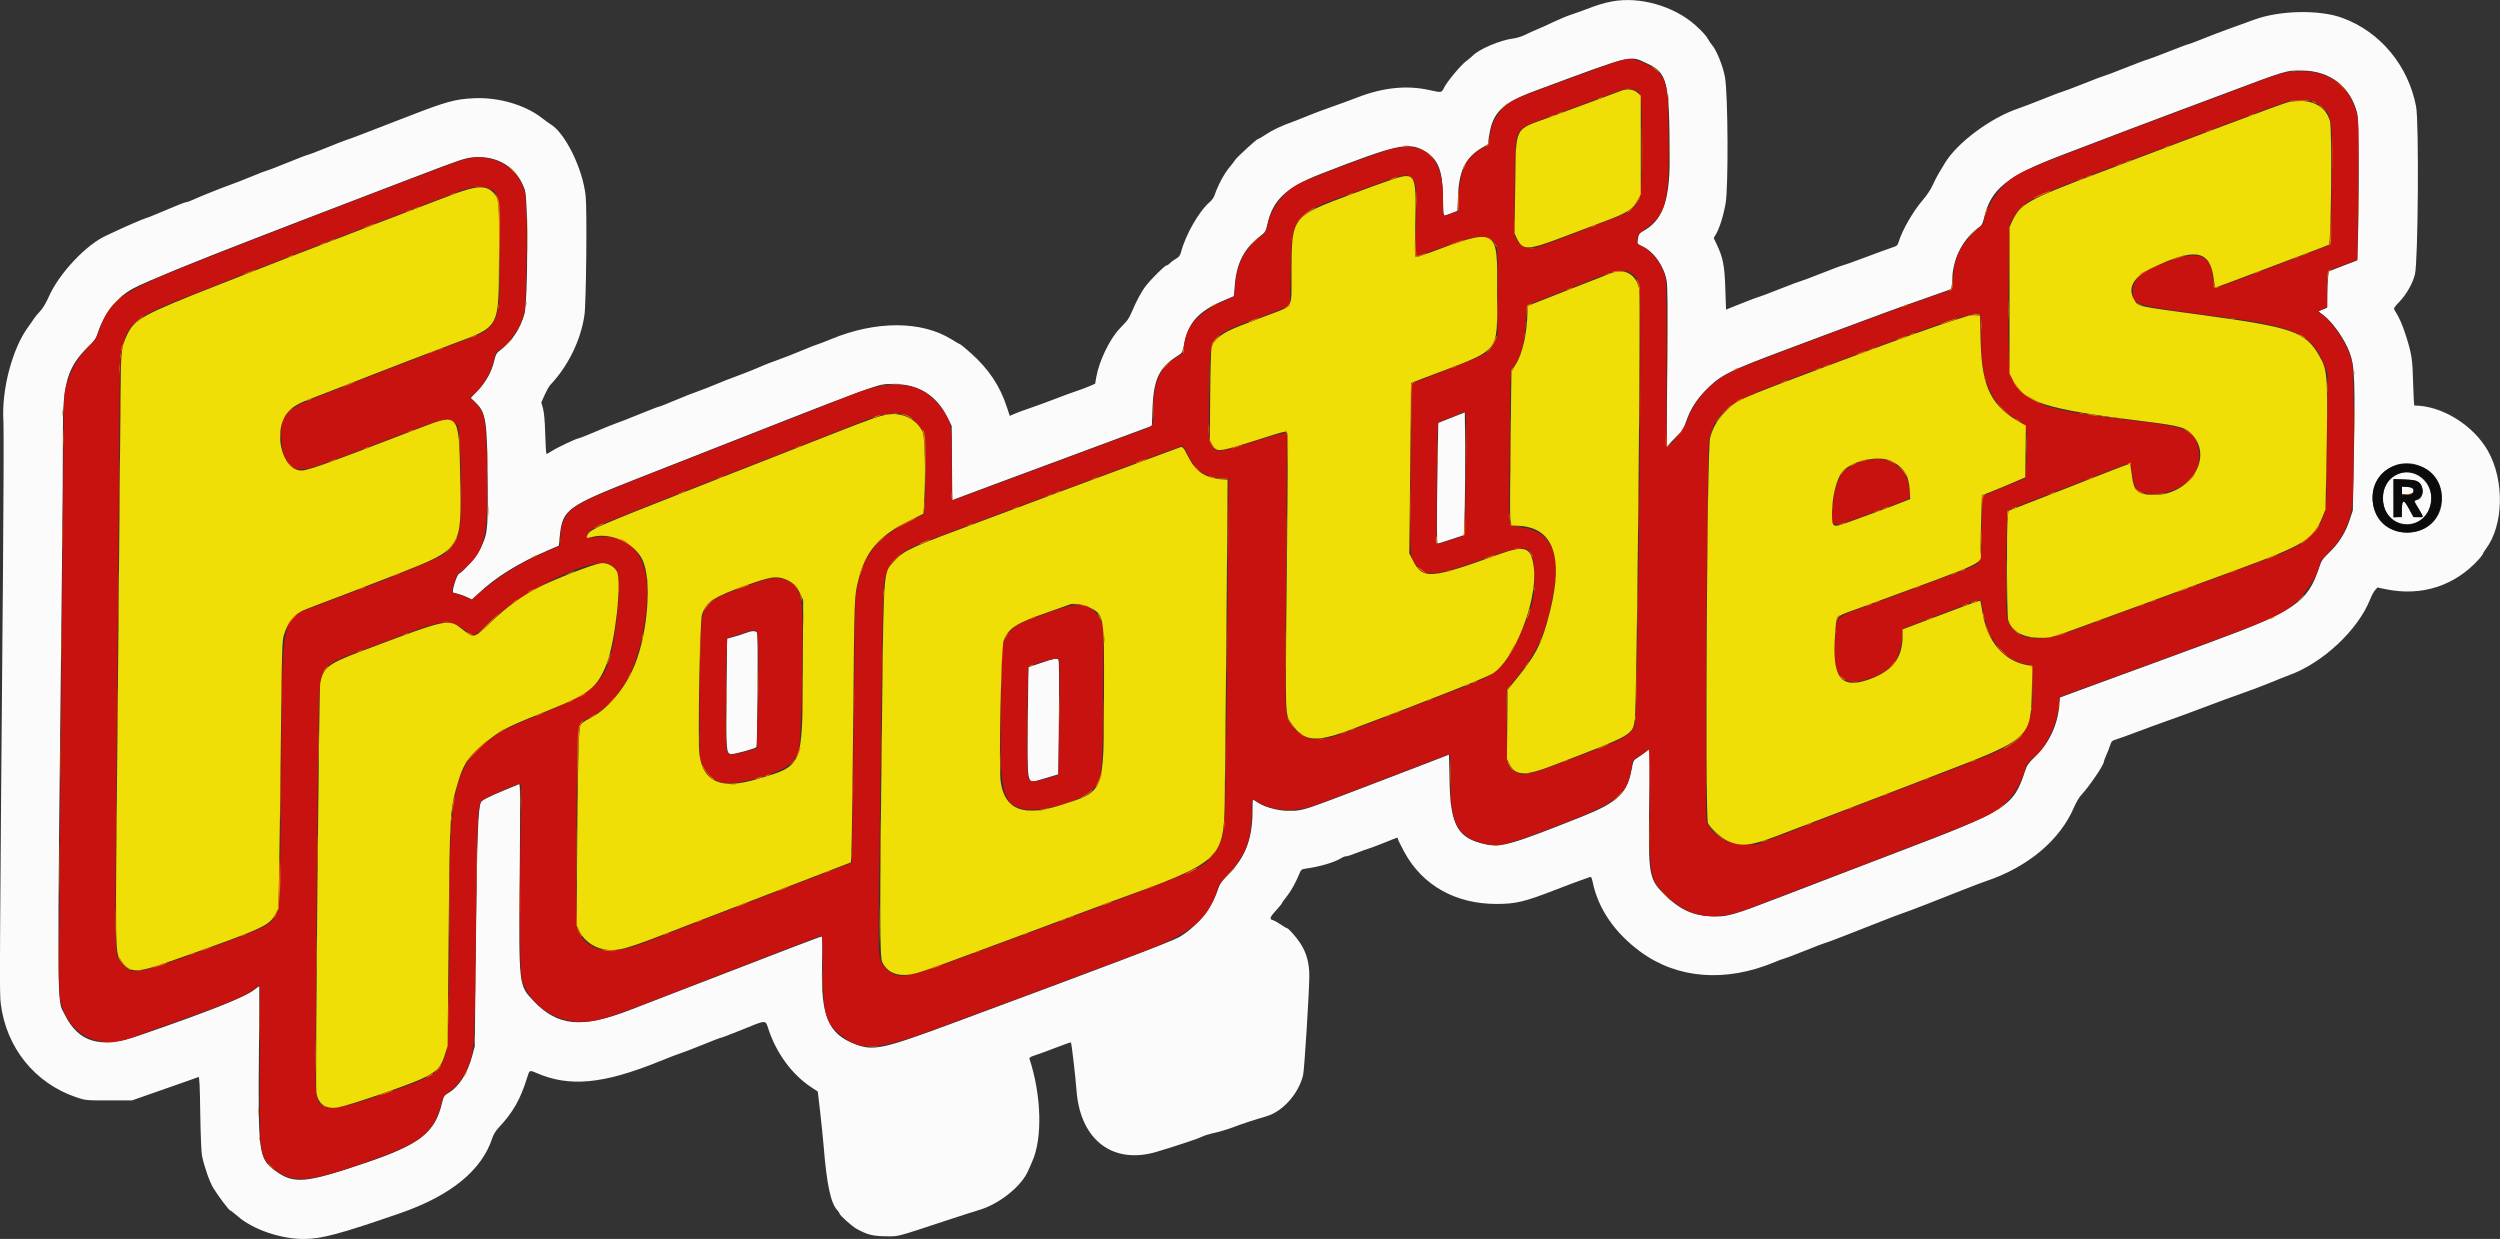 <?xml version="1.0" encoding="UTF-8"?> <svg xmlns="http://www.w3.org/2000/svg" xmlns:xlink="http://www.w3.org/1999/xlink" xmlns:xodm="http://www.corel.com/coreldraw/odm/2003" xml:space="preserve" width="180.934mm" height="89.666mm" version="1.1" style="shape-rendering:geometricPrecision; text-rendering:geometricPrecision; image-rendering:optimizeQuality; fill-rule:evenodd; clip-rule:evenodd" viewBox="0 0 180.796 89.597"><rect x="0" y="0" width="180.796" height="89.597" fill="#333333" stroke="none"/> <defs> <style type="text/css"> .fil4 {fill:#E67409} .fil1 {fill:#C81210} .fil3 {fill:#F0DE07} .fil2 {fill:#0B0B0B} .fil0 {fill:#FBFBFC} </style> </defs> <g id="Layer_x0020_1">  <g id="_744334896"> <path class="fil0" d="M116.588 0.101c-0.601,0.116 -1.084,0.262 -1.893,0.576 -0.295,0.112 -0.773,0.284 -1.067,0.379 -0.295,0.096 -0.881,0.341 -1.305,0.543 -0.424,0.205 -0.947,0.441 -1.162,0.526 -0.214,0.083 -0.592,0.255 -0.838,0.379 -0.245,0.124 -0.633,0.248 -0.857,0.274 -0.967,0.112 -2.559,0.795 -3,1.286 -0.043,0.045 -0.24,0.207 -0.438,0.36 -0.402,0.307 -1.352,1.445 -1.583,1.897 -0.202,0.398 -0.162,0.391 -1.105,0.186 -1.621,-0.355 -3.331,-0.176 -5.179,0.541 -0.504,0.195 -1.343,0.502 -1.866,0.683 -0.524,0.181 -1.295,0.471 -1.715,0.643 -0.419,0.174 -0.917,0.372 -1.105,0.438 -0.777,0.274 -1.438,0.586 -1.917,0.905 -0.279,0.185 -0.541,0.335 -0.579,0.335 -0.093,0 -1.56,1.343 -1.653,1.512 -0.038,0.069 -0.24,0.333 -0.45,0.583 -0.357,0.431 -0.827,1.319 -1.036,1.96 -0.05,0.157 -0.2,0.374 -0.333,0.486 -0.783,0.659 -1.759,2.355 -2.102,3.655 -0.064,0.24 -0.148,0.347 -0.374,0.473 -0.16,0.088 -0.352,0.233 -0.431,0.319 -0.079,0.086 -0.186,0.155 -0.241,0.155 -0.116,0 -1.064,0.938 -1.483,1.469 -0.307,0.386 -0.691,1.093 -1.026,1.893 -0.112,0.266 -0.284,0.571 -0.381,0.676 -0.098,0.105 -0.34,0.367 -0.542,0.583 -0.679,0.724 -1.439,2.305 -1.634,3.4l-0.095 0.533 -0.405 0.179c-0.224,0.1 -0.636,0.252 -0.919,0.343 -0.283,0.093 -0.995,0.352 -1.581,0.581 -0.588,0.226 -1.409,0.528 -1.829,0.669 -0.419,0.14 -0.914,0.324 -1.1,0.407l-0.338 0.15 -0.205 -0.622c-0.502,-1.548 -1.312,-2.759 -2.608,-3.917 -0.388,-0.343 -0.726,-0.626 -0.755,-0.628 -0.029,0 -0.321,-0.169 -0.655,-0.376 -2.169,-1.345 -5.46,-1.35 -8.688,-0.014 -0.517,0.214 -0.972,0.388 -1.01,0.388 -0.041,0 -0.526,0.193 -1.084,0.426 -0.555,0.233 -1.35,0.545 -1.769,0.693 -0.419,0.15 -0.9,0.333 -1.067,0.407 -0.541,0.243 -1.588,0.659 -2.095,0.838 -0.274,0.095 -0.838,0.317 -1.258,0.495 -0.419,0.179 -1.038,0.419 -1.371,0.536 -0.336,0.114 -1.081,0.409 -1.657,0.655 -0.578,0.245 -1.086,0.445 -1.133,0.445 -0.048,0 -0.707,0.255 -1.466,0.565 -0.759,0.31 -1.517,0.607 -1.681,0.657 -0.162,0.053 -0.807,0.312 -1.434,0.581 -0.624,0.267 -1.176,0.486 -1.226,0.486 -0.148,0.002 -1.51,0.643 -1.915,0.9 -0.207,0.133 -0.4,0.24 -0.426,0.24 -0.029,0 -0.072,-0.642 -0.093,-1.428 -0.026,-0.955 -0.08,-1.574 -0.161,-1.867l-0.121 -0.438 0.243 -0.545c0.136,-0.3 0.314,-0.619 0.4,-0.71 1.293,-1.367 2.205,-3.224 2.474,-5.043 0.126,-0.845 0.196,-7.583 0.09,-8.615 -0.205,-1.995 -1.507,-4.631 -2.586,-5.233 -0.069,-0.041 -0.336,-0.233 -0.593,-0.433 -1.219,-0.946 -3.143,-1.5 -4.904,-1.417 -1.353,0.065 -1.991,0.238 -4.686,1.286 -3.381,1.312 -4.286,1.657 -4.553,1.738 -0.157,0.05 -0.823,0.31 -1.483,0.579 -0.662,0.269 -1.239,0.488 -1.284,0.488 -0.045,0 -0.714,0.257 -1.486,0.572 -0.774,0.314 -1.441,0.571 -1.486,0.571 -0.043,0 -0.54,0.193 -1.105,0.427 -0.565,0.233 -1.303,0.521 -1.643,0.64 -0.61,0.217 -2.052,0.795 -2.673,1.077 -0.176,0.079 -0.37,0.143 -0.433,0.143 -0.063,0 -0.715,0.257 -1.448,0.572 -0.736,0.314 -1.371,0.571 -1.417,0.571 -0.079,0 -1.788,0.738 -2.286,0.988 -0.148,0.074 -0.4,0.193 -0.562,0.262 -1.455,0.631 -3.453,2.745 -4.203,4.45 -0.2,0.455 -0.429,0.838 -0.621,1.036 -0.167,0.171 -0.367,0.417 -0.448,0.541 -0.079,0.126 -0.269,0.4 -0.424,0.609 -1.148,1.564 -1.933,4.564 -1.783,6.819 0.028,0.441 0.015,5.172 -0.029,10.515 -0.255,30.122 -0.259,30.834 -0.164,31.599 0.398,3.179 2.464,5.745 5.441,6.758 0.695,0.236 0.698,0.236 2.374,0.236l1.676 0 0.991 -0.35c0.543,-0.193 1.264,-0.445 1.6,-0.559 0.333,-0.117 0.953,-0.333 1.371,-0.481 0.419,-0.15 0.8,-0.286 0.85,-0.303 0.064,-0.024 0.098,0.667 0.124,2.622 0.024,1.553 0.076,2.827 0.126,3.072 0.176,0.836 0.542,1.876 0.821,2.338 0.355,0.581 1.143,1.624 1.226,1.624 0.036,0 0.284,0.193 0.552,0.426 1.091,0.948 3.089,1.631 4.758,1.631 1.276,0 2.617,-0.357 6.972,-1.864 3.662,-1.269 5.912,-3.103 6.664,-5.431 0.076,-0.241 0.25,-0.529 0.433,-0.724 1.064,-1.127 1.61,-2.086 2.096,-3.676 0.157,-0.519 0.174,-0.528 0.642,-0.322 2.383,1.053 4.848,0.824 8.908,-0.824 0.69,-0.281 1.409,-0.557 1.6,-0.614 0.188,-0.058 0.888,-0.326 1.557,-0.6 0.667,-0.274 1.253,-0.498 1.303,-0.498 0.048,0 0.714,-0.255 1.484,-0.566 1.831,-0.746 1.724,-0.741 1.94,-0.081 0.569,1.747 1.707,3.3 3.086,4.214l0.492 0.326 0.17 1.464c0.092,0.805 0.205,1.91 0.25,2.455 0.226,2.809 0.512,4.15 0.995,4.669 0.083,0.088 0.152,0.188 0.152,0.224 0,0.119 0.874,0.909 1.219,1.103 0.773,0.433 1.197,0.542 2.134,0.55 0.976,0.007 0.611,0.102 4.609,-1.217 0.922,-0.302 1.871,-0.607 2.112,-0.676 1.476,-0.428 3.095,-1.722 3.581,-2.864 0.081,-0.188 0.21,-0.478 0.283,-0.647 0.755,-1.679 0.674,-4.777 -0.196,-7.429 -0.028,-0.088 0.076,-0.152 0.405,-0.257 0.243,-0.076 0.919,-0.324 1.502,-0.55 0.584,-0.226 1.074,-0.397 1.088,-0.383 0.051,0.05 0.324,2.417 0.407,3.491 0.274,3.586 2.639,5.376 5.827,4.414 1.593,-0.483 2.971,-0.943 3.239,-1.079 0.145,-0.076 0.455,-0.179 0.686,-0.229 0.537,-0.114 1.267,-0.331 1.728,-0.516 0.396,-0.157 1.555,-0.538 2.234,-0.729 1.186,-0.338 2.34,-1.624 2.671,-2.978 0.091,-0.369 0.448,-6.077 0.451,-7.188 0.002,-0.929 -0.212,-1.689 -0.667,-2.377 -0.297,-0.448 -0.848,-1.067 -0.95,-1.067 -0.033,0 -0.238,-0.119 -0.45,-0.266 -0.214,-0.148 -0.471,-0.288 -0.571,-0.315 -0.269,-0.066 -0.222,-0.212 0.24,-0.715 0.231,-0.25 0.419,-0.481 0.419,-0.514 0,-0.031 0.145,-0.236 0.324,-0.455 0.314,-0.385 0.671,-1.023 0.935,-1.674 0.121,-0.297 0.158,-0.326 0.483,-0.371 1.024,-0.145 2.038,-0.446 2.524,-0.743 0.145,-0.09 0.309,-0.155 0.361,-0.143 0.052,0.012 0.396,-0.097 0.762,-0.243 0.367,-0.143 0.786,-0.295 0.934,-0.335 0.145,-0.043 0.655,-0.234 1.131,-0.427 0.974,-0.395 0.926,-0.383 0.926,-0.262 0,0.05 0.211,0.483 0.471,0.962 1.302,2.4 3.7,3.75 6.652,3.748 1.438,-0.002 2.003,-0.138 4.42,-1.076 0.628,-0.243 1.381,-0.527 1.676,-0.629 0.293,-0.1 0.588,-0.207 0.66,-0.235 0.105,-0.043 0.142,0.026 0.217,0.381 0.395,1.905 1.583,3.638 3.429,5.003 2.678,1.978 6.186,2.25 9.743,0.757 0.31,-0.131 0.597,-0.238 0.643,-0.238 0.043,0 0.719,-0.257 1.504,-0.571 0.784,-0.315 1.455,-0.57 1.491,-0.57 0.062,0.003 1.69,-0.626 4.105,-1.583 0.586,-0.233 1.305,-0.505 1.6,-0.605 0.515,-0.176 2.136,-0.804 4.343,-1.683 0.586,-0.234 1.305,-0.507 1.6,-0.605 3.029,-1.021 5.346,-2.971 6.358,-5.36 0.133,-0.309 0.352,-0.686 0.488,-0.833 0.585,-0.628 1.65,-2.186 1.65,-2.412 0,-0.052 0.083,-0.279 0.183,-0.5 0.102,-0.221 0.229,-0.547 0.283,-0.722 0.093,-0.295 0.131,-0.326 0.522,-0.448 0.231,-0.071 0.867,-0.3 1.411,-0.51 0.543,-0.21 1.505,-0.559 2.134,-0.781 0.628,-0.222 1.502,-0.538 1.943,-0.707 1.664,-0.631 2.959,-1.11 3.771,-1.391 0.46,-0.159 1.267,-0.466 1.791,-0.681 0.523,-0.216 1.123,-0.455 1.333,-0.531 2.462,-0.881 5.031,-3.286 5.907,-5.529 0.098,-0.25 0.255,-0.538 0.35,-0.641l0.169 -0.184 0.597 0.124c2.595,0.538 5.005,-0.24 6.748,-2.181 0.155,-0.176 0.283,-0.35 0.286,-0.388 0,-0.038 0.088,-0.183 0.195,-0.327 1.3,-1.705 1.376,-4.952 0.166,-7.098 -1.057,-1.874 -3.347,-3.288 -5.324,-3.288 -0.026,0 -0.067,-0.728 -0.091,-1.619 -0.043,-1.75 -0.097,-2.1 -0.547,-3.515 -0.238,-0.742 -0.452,-1.219 -0.79,-1.762 -0.085,-0.136 -0.048,-0.2 0.352,-0.619 0.51,-0.531 0.958,-1.326 1.117,-1.981 0.231,-0.955 0.298,-11.01 0.081,-12.141 -0.571,-2.962 -2.595,-5.393 -5.326,-6.395 -1.652,-0.61 -4.529,-0.552 -6.362,0.121 -0.402,0.147 -1.193,0.433 -1.757,0.636 -0.567,0.2 -1.457,0.541 -1.981,0.755 -0.524,0.212 -0.991,0.386 -1.036,0.386 -0.045,0 -0.695,0.245 -1.448,0.543 -0.75,0.297 -1.45,0.559 -1.554,0.583 -0.105,0.021 -0.822,0.292 -1.593,0.6 -0.771,0.307 -1.438,0.56 -1.481,0.56 -0.043,0 -0.722,0.257 -1.508,0.572 -0.788,0.314 -1.469,0.571 -1.512,0.571 -0.043,0 -0.669,0.238 -1.393,0.529 -0.723,0.288 -1.538,0.6 -1.809,0.691 -2.005,0.672 -4.446,2.488 -5.324,3.967 -0.136,0.229 -0.34,0.569 -0.455,0.757 -0.114,0.188 -0.307,0.567 -0.426,0.838 -0.129,0.288 -0.428,0.741 -0.722,1.079 -0.691,0.8 -1.478,2.171 -1.724,2.993 -0.081,0.274 -0.124,0.31 -0.538,0.445 -0.247,0.081 -1.123,0.403 -1.945,0.712 -0.824,0.31 -1.536,0.562 -1.581,0.562 -0.047,0 -0.736,0.257 -1.529,0.572 -0.792,0.314 -1.478,0.571 -1.521,0.571 -0.043,0 -0.728,0.257 -1.521,0.572 -0.795,0.314 -1.476,0.571 -1.516,0.571 -0.041,0 -0.586,0.205 -1.208,0.455l-1.133 0.453 -0.05 -1.505c-0.053,-1.657 -0.164,-2.243 -0.605,-3.174l-0.236 -0.498 0.155 -0.261c0.269,-0.457 0.55,-1.345 0.707,-2.248 0.205,-1.162 0.174,-7.798 -0.043,-9.102 -0.126,-0.769 -0.624,-2.005 -0.953,-2.364 -0.079,-0.086 -0.192,-0.257 -0.257,-0.383 -0.124,-0.241 -0.433,-0.583 -0.934,-1.031 -1.543,-1.386 -4.043,-2.098 -6.026,-1.719zm2.486 4.469l0 0c1.528,0.705 1.659,1.248 1.671,6.929 0.007,3.048 -0.519,4.462 -1.943,5.229 -0.269,0.146 -0.295,0.188 -0.364,0.638 -0.041,0.26 -0.029,0.274 0.338,0.446 0.827,0.388 1.569,1.443 1.753,2.491 0.072,0.405 0.083,1.9 0.045,6.269l-0.048 5.738 0.614 -0.633c0.545,-0.562 0.633,-0.696 0.803,-1.205 0.314,-0.947 0.852,-1.745 1.721,-2.557 0.885,-0.831 1.59,-1.169 5.47,-2.622 0.647,-0.243 2.019,-0.757 3.048,-1.143 3.069,-1.154 5.276,-1.962 7.01,-2.562 0.899,-0.312 1.709,-0.597 1.798,-0.636 0.145,-0.06 0.164,-0.145 0.202,-0.893 0.074,-1.481 0.831,-2.869 2.012,-3.688 0.114,-0.078 0.205,-0.279 0.288,-0.636 0.477,-2.055 1.638,-2.995 5.567,-4.5 3.124,-1.195 7.193,-2.741 8.305,-3.15 0.333,-0.124 1.791,-0.669 3.239,-1.212 4.891,-1.838 4.681,-1.776 5.9,-1.769 1.998,0.012 3.474,1.159 3.964,3.079 0.124,0.483 0.152,6.164 0.05,9.248l-0.048 1.398 -2.057 0.795 -0.05 0.415c-0.029,0.229 -0.052,0.819 -0.057,1.314l-0.007 0.898 -0.629 0.267 0.419 0.321c0.614,0.476 1.483,1.719 1.814,2.6 0.403,1.065 0.436,2.012 0.305,8.691l-0.054 2.781 -0.243 0.736c-0.298,0.9 -0.796,1.679 -1.495,2.345 -0.455,0.433 -0.536,0.555 -0.698,1.05 -0.821,2.514 -1.759,3.157 -7.952,5.434 -1.153,0.424 -2.782,1.024 -3.619,1.333 -0.838,0.307 -2.193,0.804 -3.009,1.102 -0.819,0.298 -2.091,0.765 -2.829,1.038l-1.341 0.495 -0.048 0.586c-0.107,1.36 -0.71,2.667 -1.652,3.598 -0.596,0.583 -0.677,0.698 -0.834,1.179 -0.816,2.493 -1.307,2.809 -8.84,5.678 -0.903,0.343 -2.153,0.821 -2.782,1.064 -0.628,0.243 -1.881,0.724 -2.781,1.067 -0.903,0.346 -2.172,0.832 -2.819,1.081 -3.998,1.543 -4.295,1.629 -5.508,1.569 -1.295,-0.065 -2.247,-0.507 -3.276,-1.524 -1.197,-1.186 -1.228,-1.355 -1.157,-6.607l0.057 -3.996 -0.298 0.233c-0.162,0.126 -0.433,0.317 -0.602,0.422 -0.297,0.185 -0.31,0.211 -0.431,0.86 -0.324,1.709 -1.022,2.376 -3.539,3.381 -5.121,2.04 -5.883,2.262 -6.997,2.029 -2.024,-0.424 -2.557,-1.336 -2.627,-4.503l-0.043 -1.988 -1.448 0.562c-0.798,0.31 -2.134,0.824 -2.972,1.141 -0.838,0.32 -2.331,0.888 -3.314,1.265 -2.291,0.874 -2.748,1.021 -3.352,1.086 -0.914,0.097 -2.132,-0.172 -2.779,-0.612 -0.152,-0.102 -0.293,-0.188 -0.312,-0.188 -0.019,0 -0.033,0.37 -0.035,0.819 0,2 -0.5,3.326 -1.729,4.579 -0.543,0.557 -0.645,0.702 -0.786,1.145 -0.429,1.328 -1.574,2.719 -2.817,3.417 -0.56,0.315 -5.26,2.1 -16.268,6.179 -5.181,1.921 -5.793,2.053 -7.141,1.543 -1.938,-0.733 -2.483,-2.033 -2.386,-5.7 0.038,-1.47 0.031,-2.077 -0.029,-2.077 -0.105,0 -1.895,0.683 -10.712,4.091 -0.924,0.357 -2.328,0.898 -3.124,1.208 -3.507,1.354 -5.243,1.198 -6.981,-0.627 -1.1,-1.152 -1.088,-1.038 -1.021,-9.045 0.05,-5.66 0.043,-6.691 -0.045,-6.653 -0.06,0.024 -0.564,0.236 -1.126,0.469 -1.133,0.473 -1.583,0.707 -1.638,0.848 -0.205,0.535 -0.272,2.4 -0.355,9.848l-0.086 7.798 -0.186 0.691c-0.343,1.278 -0.957,2.233 -1.738,2.691 -0.297,0.173 -0.326,0.221 -0.45,0.74 -0.509,2.121 -1.586,2.967 -5.46,4.286 -4.408,1.498 -5.241,1.573 -6.572,0.605 -1.222,-0.888 -1.271,-1.248 -1.202,-8.681 0.024,-2.555 0.035,-4.66 0.026,-4.674 -0.01,-0.017 -0.165,0.093 -0.346,0.238 -0.654,0.533 -3.233,1.558 -8.44,3.353 -2.719,0.936 -4.291,0.472 -5.293,-1.564 -0.569,-1.155 -0.557,0.983 -0.191,-32.363 0.046,-4.002 0.074,-8.355 0.067,-9.677 -0.021,-3.592 0.324,-4.766 1.838,-6.245 0.451,-0.438 0.558,-0.597 0.691,-1.004 0.469,-1.431 1.441,-2.634 2.622,-3.239 1.019,-0.521 4.31,-1.871 8.648,-3.545 0.647,-0.252 1.933,-0.748 2.857,-1.105 0.922,-0.355 2.241,-0.862 2.934,-1.128 1.341,-0.512 2.738,-1.048 5.676,-2.174 3.579,-1.369 3.841,-1.457 4.472,-1.502 1.757,-0.122 3.117,0.754 3.67,2.362 0.24,0.7 0.224,7.959 -0.02,8.907 -0.287,1.124 -0.911,2.057 -1.821,2.736 -0.205,0.152 -0.271,0.276 -0.365,0.681 -0.185,0.805 -0.588,1.545 -1.178,2.164l-0.524 0.552 0.333 0.329c0.788,0.774 0.855,1.236 0.886,6.174 0.022,3.15 -0.014,3.412 -0.593,4.519 -0.272,0.512 -1.162,1.534 -1.486,1.702 -0.164,0.086 -0.541,1.324 -0.412,1.357 0.046,0.014 0.238,0.067 0.429,0.116 0.188,0.052 0.473,0.162 0.633,0.243l0.293 0.147 0.433 -0.407c1.295,-1.227 2.903,-2.224 5.119,-3.179l0.727 -0.312 0.083 -0.781c0.19,-1.829 0.552,-2.091 5.702,-4.114 18.808,-7.398 17.122,-6.776 18.477,-6.786 1.731,-0.012 3.052,0.808 3.833,2.383l0.319 0.64 0.021 2.686 0.024 2.688 0.357 -0.146c0.197,-0.079 1.388,-0.524 2.645,-0.991 1.258,-0.464 2.817,-1.045 3.467,-1.286 1.114,-0.417 2.219,-0.828 6.248,-2.322l1.714 -0.636 0.048 -1.286c0.079,-2.086 0.483,-2.933 1.8,-3.769 0.359,-0.226 0.362,-0.233 0.488,-0.871 0.305,-1.552 1.026,-2.348 2.824,-3.124l0.783 -0.336 0.05 -0.707c0.121,-1.645 0.657,-2.709 1.805,-3.596 0.417,-0.324 0.433,-0.35 0.56,-0.909 0.386,-1.726 1.355,-2.645 3.797,-3.598 5.517,-2.155 6.429,-2.36 7.545,-1.688 1.003,0.6 1.312,1.353 1.35,3.276 0.024,1.295 0.041,1.426 0.155,1.391 0.071,-0.024 0.3,-0.107 0.51,-0.186l0.381 -0.145 0.048 -1.131c0.079,-1.831 0.562,-2.764 1.798,-3.474l0.359 -0.207 0.089 -0.605c0.242,-1.698 0.935,-2.379 3.345,-3.272 7.184,-2.667 6.784,-2.567 8.036,-1.991zm-14.101 25.632l0 0 0.96 -0.378 0.024 2.438c0.012,1.343 0,3.338 -0.029,4.436l-0.053 1.998 -0.923 0.307c-0.509,0.17 -0.95,0.307 -0.981,0.307 -0.071,0 -0.074,-1.774 -0.007,-5.717l0.05 -3.012 0.959 -0.379zm70.338 3.633l0 0c0.834,0.457 1.291,1.233 1.291,2.203 0,3.195 -4.808,3.367 -5.012,0.181 -0.134,-2.047 1.924,-3.367 3.721,-2.384zm-1.74 0.403l0 0c1.181,-0.379 2.412,0.731 2.238,2.017 -0.32,2.345 -3.479,2.129 -3.474,-0.238 0,-0.872 0.457,-1.529 1.236,-1.779zm1.329 0.622l0 0c0.445,0.331 0.388,1.176 -0.086,1.295 -0.245,0.062 -0.25,0.043 0.112,0.65 0.376,0.636 0.379,0.614 -0.055,0.586l-0.355 -0.024 -0.298 -0.552c-0.393,-0.731 -0.511,-0.726 -0.511,0.019l0 0.571 -0.61 0 0 -2.754 0.792 0.024c0.662,0.021 0.832,0.055 1.01,0.186zm-1.193 0.6l0 0 0 -0.271 0.352 0.024c0.659,0.043 0.685,0.516 0.03,0.516l-0.383 0 0 -0.269zm-119.786 10.319l0 0c0.445,-0.174 0.743,-0.181 0.834,-0.017 0.081,0.145 0.026,8.181 -0.055,8.272 -0.097,0.107 -1.616,0.523 -1.821,0.5 -0.364,-0.041 -0.376,-0.212 -0.336,-4.452l0.036 -3.895 0.495 -0.136c0.272,-0.074 0.655,-0.195 0.848,-0.271zm21.372 2.162l0 0c1.026,-0.347 1.139,-0.366 1.248,-0.231 0.052,0.064 0.065,1.478 0.036,4.192l-0.041 4.096 -0.655 0.196c-0.361,0.107 -0.741,0.219 -0.845,0.248 -0.758,0.216 -0.755,0.238 -0.705,-4.348l0.041 -3.843 0.921 -0.31z"></path> <path class="fil1" d="M117.416 4.315c-0.138,0.019 -1.048,0.324 -2.019,0.681 -0.974,0.357 -2.284,0.838 -2.912,1.067 -2.826,1.029 -3.162,1.179 -3.662,1.639 -0.645,0.595 -1.012,1.345 -1.09,2.233l-0.048 0.531 -0.381 0.193c-1.198,0.612 -1.736,1.631 -1.79,3.393l-0.038 1.219 -0.457 0.166c-0.733,0.269 -0.691,0.331 -0.662,-0.919 0.074,-3.3 -1.426,-4.55 -4.291,-3.574 -2.019,0.688 -5.426,1.988 -6.085,2.322 -1.169,0.588 -2.062,1.785 -2.346,3.14 -0.062,0.291 -0.143,0.436 -0.321,0.576 -1.343,1.057 -1.881,2.083 -2.005,3.832 -0.026,0.376 -0.081,0.666 -0.126,0.666 -0.043,0 -0.527,0.219 -1.074,0.486 -1.648,0.804 -2.481,1.9 -2.481,3.26 0,0.262 -0.031,0.302 -0.446,0.552 -1.312,0.798 -1.764,1.771 -1.766,3.803 0,1.319 0.076,1.2 -1.069,1.617 -0.522,0.19 -1.445,0.531 -2.052,0.757 -0.609,0.226 -1.843,0.686 -2.743,1.019 -0.903,0.336 -2.393,0.888 -3.315,1.231 -0.924,0.343 -2.493,0.929 -3.491,1.303 -0.997,0.374 -1.835,0.678 -1.866,0.678 -0.029,0 -0.052,-1.173 -0.052,-2.609 0,-2.905 -0.003,-2.917 -0.555,-3.786 -1.34,-2.112 -3.462,-2.519 -6.607,-1.264 -1.445,0.576 -3.079,1.219 -5.524,2.173 -0.986,0.386 -2.34,0.917 -3.01,1.181 -0.672,0.264 -2.026,0.795 -3.009,1.178 -8.648,3.379 -8.777,3.441 -9.342,4.572 -0.166,0.331 -0.214,0.553 -0.242,1.114l-0.038 0.703 -1.402 0.629c-1.596,0.717 -2.917,1.543 -4.203,2.624l-0.786 0.664 -0.433 -0.193c-0.238,-0.105 -0.56,-0.216 -0.717,-0.245 -0.338,-0.062 -0.334,-0.033 -0.117,-0.769 0.152,-0.519 0.207,-0.605 0.552,-0.878 1.645,-1.308 1.905,-2.283 1.833,-6.884 -0.067,-4.21 -0.134,-4.595 -0.926,-5.341l-0.331 -0.312 0.3 -0.24c0.633,-0.509 1.274,-1.615 1.462,-2.524 0.086,-0.426 0.131,-0.497 0.412,-0.691 0.746,-0.514 1.474,-1.571 1.76,-2.557 0.195,-0.676 0.25,-7.926 0.064,-8.757 -0.297,-1.345 -1.395,-2.331 -2.838,-2.553 -0.817,-0.126 -1.362,-0.009 -3.11,0.657 -0.835,0.32 -2.052,0.779 -2.699,1.022 -0.65,0.243 -1.679,0.633 -2.286,0.869 -0.61,0.236 -1.638,0.633 -2.286,0.883 -0.65,0.25 -1.593,0.612 -2.096,0.808 -0.505,0.193 -1.567,0.602 -2.362,0.909 -0.798,0.305 -2.031,0.783 -2.743,1.064 -0.715,0.281 -1.931,0.759 -2.705,1.062 -6.205,2.436 -6.896,2.917 -7.729,5.36 -0.15,0.441 -0.259,0.597 -0.781,1.122 -0.784,0.79 -1.253,1.64 -1.593,2.895 -0.105,0.388 -0.129,1.043 -0.15,4.267 -0.017,2.095 -0.061,7.446 -0.105,11.886 -0.25,25.753 -0.257,27.472 -0.129,28.077 0.519,2.462 2.698,3.651 5.077,2.772 0.355,-0.134 1.419,-0.514 2.362,-0.852 5.155,-1.836 5.931,-2.16 6.803,-2.836l0.211 -0.164 -0.021 5.665c-0.026,6.717 -0.029,6.693 0.914,7.541 1.395,1.253 2.596,1.143 7.637,-0.693 3.298,-1.202 4.074,-1.898 4.645,-4.172 0.064,-0.247 0.157,-0.371 0.405,-0.543 0.783,-0.54 1.236,-1.188 1.63,-2.336 0.279,-0.803 0.322,-1.836 0.401,-9.905 0.073,-7.405 0.124,-8.524 0.398,-8.856 0.167,-0.198 2.517,-1.24 2.803,-1.24 0.079,0 0.088,0.451 0.05,2.267 -0.131,6.319 -0.095,11.453 0.085,11.981 0.555,1.641 2.215,2.867 3.988,2.955 1.21,0.06 1.886,-0.129 5.52,-1.54 0.712,-0.277 1.912,-0.741 2.667,-1.032 1.424,-0.55 3.636,-1.404 5.867,-2.267 0.712,-0.274 1.81,-0.7 2.44,-0.945 0.631,-0.246 1.169,-0.448 1.195,-0.448 0.026,0 0.062,1.177 0.074,2.61 0.031,3.217 0.2,3.76 1.471,4.722 1.51,1.147 2.617,0.986 8.458,-1.234 0.543,-0.207 1.452,-0.545 2.02,-0.752 1.624,-0.59 2.662,-0.979 7.162,-2.669 0.773,-0.293 2.438,-0.912 3.695,-1.381 3.805,-1.414 5.052,-2.419 5.719,-4.609 0.121,-0.391 0.24,-0.562 0.833,-1.186 1.179,-1.24 1.639,-2.412 1.639,-4.191 0,-1.262 -0.002,-1.259 0.443,-0.976 1.062,0.674 2.734,0.772 4.167,0.243 1.062,-0.393 5.881,-2.231 8.624,-3.29 0.555,-0.214 1.042,-0.391 1.088,-0.391 0.054,0 0.079,0.609 0.076,1.886 -0.01,3.122 0.476,4.052 2.374,4.558 1.076,0.285 1.536,0.176 5.262,-1.25 4.398,-1.683 5.112,-2.21 5.405,-3.988 0.045,-0.265 0.093,-0.552 0.11,-0.64 0.016,-0.095 0.209,-0.269 0.476,-0.436 0.247,-0.152 0.491,-0.328 0.545,-0.392 0.053,-0.065 0.126,-0.117 0.162,-0.117 0.038,0 0.069,1.848 0.069,4.21 0.002,5.212 -0.003,5.183 1.173,6.343 1.707,1.685 3.475,1.962 6.065,0.954 0.523,-0.205 1.774,-0.683 2.781,-1.067 1.004,-0.381 2.446,-0.931 3.2,-1.222 0.752,-0.29 2.091,-0.802 2.971,-1.14 7.963,-3.055 8.239,-3.171 9.157,-3.857 0.85,-0.633 1.46,-1.574 1.812,-2.791 0.11,-0.386 0.181,-0.481 0.581,-0.796 0.95,-0.745 1.72,-2.364 1.862,-3.912l0.045 -0.495 1.5 -0.548c0.824,-0.302 2.305,-0.842 3.291,-1.202 0.983,-0.36 2.39,-0.877 3.124,-1.145 0.733,-0.272 2.224,-0.822 3.314,-1.222 4.217,-1.552 4.936,-1.891 5.965,-2.817 0.707,-0.636 1.61,-2.16 1.615,-2.729 0,-0.076 0.266,-0.402 0.592,-0.723 0.993,-0.984 1.56,-2.081 1.757,-3.405 0.15,-0.993 0.138,-9.808 -0.014,-10.43 -0.283,-1.162 -1.236,-2.7 -2.069,-3.343l-0.419 -0.324 0.342 -0.143 0.346 -0.143 0 -1.276c0,-1.421 -0.026,-1.355 0.571,-1.552 0.21,-0.069 0.657,-0.235 0.998,-0.369l0.619 -0.243 0.052 -4.993c0.052,-4.869 0.05,-5.01 -0.102,-5.591 -0.502,-1.929 -1.931,-3.035 -3.929,-3.045 -1.253,-0.007 -1.264,-0.002 -5.752,1.7 -0.65,0.246 -1.61,0.607 -2.133,0.805 -0.524,0.196 -1.486,0.555 -2.134,0.795 -0.65,0.243 -1.781,0.672 -2.514,0.948 -0.734,0.281 -1.97,0.747 -2.743,1.043 -5.148,1.955 -5.46,2.102 -6.41,3.053 -0.667,0.664 -1.362,1.997 -1.362,2.602 0,0.05 -0.243,0.31 -0.538,0.574 -1.138,1.019 -1.595,1.94 -1.655,3.321 -0.04,0.96 -0.053,0.981 -0.524,1.1 -0.467,0.119 -4.929,1.729 -8.141,2.938 -0.714,0.269 -2.033,0.764 -2.933,1.102 -4.163,1.562 -4.703,1.801 -5.538,2.431 -0.998,0.755 -1.762,1.783 -2.122,2.864 -0.195,0.583 -1.188,1.85 -1.438,1.836 -0.041,-0.002 -0.062,-2.464 -0.052,-5.91 0.012,-4.069 -0.01,-6.019 -0.067,-6.276 -0.207,-0.916 -0.981,-1.938 -1.712,-2.262 -0.291,-0.128 -0.347,-0.188 -0.347,-0.359 0.002,-0.403 0.1,-0.553 0.581,-0.895 1.459,-1.043 1.705,-1.876 1.7,-5.743 -0.01,-4.508 -0.076,-4.966 -0.832,-5.674 -0.54,-0.502 -1.738,-0.993 -2.135,-0.871 -0.022,0.005 -0.152,0.024 -0.288,0.04zm0.778 2.188l0 0c0.551,0.229 0.538,0.126 0.538,4.002 0,4.67 0.098,4.465 -2.628,5.515 -5.112,1.972 -5.139,1.978 -5.515,1.922 -0.448,-0.072 -0.679,-0.224 -0.888,-0.586l-0.188 -0.333 0.024 -3.429c0.034,-4.565 -0.152,-4.164 2.386,-5.11 0.853,-0.317 2.203,-0.814 3,-1.107 0.795,-0.293 1.705,-0.631 2.019,-0.753 0.65,-0.252 0.888,-0.274 1.252,-0.121zm49.428 1l0 0c1.067,0.75 1.081,0.833 1.005,5.952l-0.065 4.234 -1.333 0.509c-0.734,0.281 -2.088,0.798 -3.01,1.145 -0.924,0.348 -2.205,0.836 -2.848,1.081 -1.362,0.519 -1.276,0.531 -1.321,-0.195 -0.107,-1.679 -0.869,-2.093 -2.745,-1.494 -2.224,0.712 -3.059,1.339 -3.064,2.3 -0.007,1.04 0.031,1.052 6.208,1.85 5.593,0.723 6.817,1.298 7.676,3.605l0.193 0.512 -0.017 4.419c-0.009,2.431 -0.047,4.683 -0.083,5.007 -0.202,1.779 -1.189,2.809 -3.583,3.745 -0.85,0.333 -7.76,2.881 -11.805,4.353 -0.986,0.359 -2.357,0.864 -3.048,1.124 -2.477,0.928 -4.167,0.611 -4.605,-0.867 -0.136,-0.451 -0.16,-2.436 -0.069,-5.889l0.05 -1.964 0.235 -0.102c0.129,-0.06 1.041,-0.417 2.027,-0.8 2.929,-1.133 4.314,-1.671 5.517,-2.14 0.626,-0.246 1.145,-0.436 1.15,-0.427 0.007,0.01 0.055,0.357 0.105,0.774 0.152,1.288 0.426,1.526 1.686,1.471 2.2,-0.1 3.585,-1.686 3.057,-3.5 -0.329,-1.133 -0.89,-1.355 -4.533,-1.778 -5.703,-0.667 -7.06,-1.019 -8.272,-2.16 -0.883,-0.828 -0.964,-1.681 -0.852,-8.848l0.05 -3.162 0.212 -0.402c0.631,-1.21 1.152,-1.5 5.92,-3.291 0.647,-0.243 1.969,-0.741 2.933,-1.107 0.962,-0.365 2.283,-0.862 2.934,-1.105 0.647,-0.243 2.226,-0.833 3.505,-1.314 5.253,-1.974 4.709,-1.802 5.691,-1.783 0.726,0.015 0.797,0.031 1.102,0.246zm-65.486 5.405l0 0c0.305,0.347 0.331,0.629 0.277,3.193l-0.05 2.431 0.209 -0.052c0.115,-0.028 0.986,-0.328 1.936,-0.666 2.207,-0.786 2.809,-0.869 3.355,-0.469 0.471,0.345 0.474,0.355 0.45,3.831l-0.019 3.162 -0.215 0.436c-0.395,0.802 -0.28,0.742 -4.795,2.5l-1.2 0.469 -0.005 0.85c-0.002,0.467 -0.034,3.2 -0.067,6.069 -0.066,5.729 -0.08,5.534 0.383,6.186 0.653,0.914 1.277,0.855 5.055,-0.481 3.155,-1.114 3.429,-1.029 3.526,1.131 0.072,1.552 -0.19,2.645 -1.073,4.476 -1.162,2.407 -1.534,2.746 -4.086,3.724 -0.483,0.186 -1.648,0.636 -2.591,1 -0.943,0.366 -2.334,0.9 -3.086,1.186 -0.754,0.286 -1.971,0.753 -2.704,1.036 -2.164,0.838 -3.129,0.719 -4.043,-0.5 -0.507,-0.676 -0.486,-0.05 -0.383,-11.067 0.059,-6.417 0.066,-10.012 0.019,-10.06 -0.048,-0.048 -0.859,0.174 -2.271,0.621 -3.546,1.119 -3.35,1.31 -3.32,-3.233 0.034,-4.6 -0.15,-4.322 3.765,-5.755 0.683,-0.25 1.431,-0.547 1.662,-0.664l0.419 -0.21 0.045 -2.438c0.079,-4.051 0.172,-4.162 4.717,-5.741 0.229,-0.081 0.897,-0.326 1.486,-0.548 1.96,-0.738 2.276,-0.788 2.605,-0.416zm-66.99 0.657l0 0c0.969,0.269 1.031,0.541 1.027,4.562 -0.005,5.377 -0.086,5.577 -2.567,6.47 -0.45,0.162 -1.591,0.593 -2.533,0.957 -0.943,0.366 -2.282,0.881 -2.971,1.143 -0.693,0.264 -1.686,0.65 -2.21,0.857 -0.524,0.207 -1.743,0.683 -2.705,1.058 -2.531,0.981 -2.929,1.412 -2.836,3.071 0.052,0.981 0.214,1.467 0.626,1.905l0.333 0.35 0.557 -0.007c0.581,-0.01 1.048,-0.176 8.52,-3.038 1.795,-0.688 2.302,-0.701 2.721,-0.062 0.15,0.231 0.286,3.978 0.227,6.231 -0.046,1.612 -0.327,2.333 -1.167,2.976 -0.493,0.376 -3.288,1.516 -9.019,3.679 -2.919,1.102 -2.705,0.162 -2.819,12.355 -0.091,9.753 -0.086,9.662 -0.457,10.225 -0.467,0.702 -0.895,0.895 -6.362,2.857 -3.7,1.327 -4.11,1.369 -4.714,0.498 -0.545,-0.788 -0.512,1.395 -0.312,-20.818 0.062,-7.06 0.131,-15.169 0.15,-18.019 0.052,-7.851 -0.295,-7.282 5.982,-9.794 1.654,-0.664 3.455,-1.376 4,-1.583 0.543,-0.21 1.795,-0.693 2.781,-1.077 0.983,-0.383 2.407,-0.933 3.162,-1.222 0.752,-0.286 2.057,-0.783 2.895,-1.107 0.838,-0.322 2.055,-0.783 2.705,-1.029 0.647,-0.242 1.454,-0.552 1.79,-0.688 1.936,-0.778 2.564,-0.926 3.198,-0.75zm82.891 6.264l0 0c0.591,0.452 0.579,0.352 0.582,4.97 0,9.743 -0.241,27.096 -0.386,27.603 -0.183,0.645 -0.786,1.04 -2.688,1.762 -0.636,0.241 -1.567,0.595 -2.07,0.788 -3.05,1.164 -3.293,1.217 -3.941,0.838 -0.543,-0.317 -0.552,-0.369 -0.579,-3.276l-0.024 -2.605 0.617 -0.743c1.588,-1.919 2.216,-3.308 2.752,-6.062 0.629,-3.229 -0.164,-4.788 -2.538,-5.003 -0.705,-0.065 -0.647,0.502 -0.586,-5.84l0.052 -5.41 0.284 -0.419c0.555,-0.814 0.726,-1.533 0.848,-3.495 0.04,-0.688 0.076,-0.869 0.174,-0.903 0.184,-0.062 3.371,-1.319 4.884,-1.924 1.557,-0.624 2.093,-0.681 2.619,-0.281zm25.168 2.965l0 0c0.033,0.052 0.064,0.816 0.066,1.695 0.012,3.155 0.752,4.819 2.609,5.864 0.752,0.424 0.793,0.631 0.65,3.303l-0.051 0.924 -0.655 0.265c-0.361,0.147 -1.05,0.436 -1.531,0.64l-0.876 0.376 -0.048 0.524c-0.026,0.288 -0.057,1.143 -0.066,1.896 -0.029,2.095 -0.062,2.321 -0.369,2.528 -0.31,0.207 -0.755,0.379 -6.831,2.615 -3.762,1.383 -3.25,0.924 -3.393,3.045 -0.172,2.536 0.542,3.281 2.491,2.603 1.612,-0.559 2.216,-1.331 2.371,-3.034l0.055 -0.579 1.181 -0.45c0.647,-0.247 1.835,-0.702 2.638,-1.014 2.021,-0.781 1.809,-0.777 1.921,-0.045 0.352,2.302 1.476,3.771 3.112,4.069l0.519 0.093 -0.007 1.638c-0.004,1.579 -0.012,1.657 -0.214,2.246 -0.6,1.743 -0.741,1.823 -7.512,4.383 -0.65,0.247 -1.679,0.64 -2.286,0.874 -0.61,0.235 -1.741,0.671 -2.514,0.967 -1.426,0.545 -2.208,0.847 -5.524,2.131l-1.829 0.707 -0.914 0.002c-1.309,0.005 -2.519,-0.736 -2.779,-1.7 -0.15,-0.552 0.026,-26.867 0.183,-27.556 0.479,-2.088 1.293,-2.688 6.053,-4.458 0.655,-0.242 1.738,-0.647 2.409,-0.897 1.4,-0.527 3.2,-1.195 4.953,-1.843 4.498,-1.664 5.995,-2.102 6.186,-1.812zm-37.171 9.067l0 0c-0.005,1.143 -0.031,3.154 -0.058,4.469l-0.045 2.395 -0.862 0.288c-0.474,0.16 -0.933,0.298 -1.019,0.312l-0.16 0.021 0.012 -3.848c0.007,-2.116 0.034,-4.093 0.06,-4.393l0.045 -0.547 0.924 -0.381c0.507,-0.212 0.967,-0.386 1.019,-0.388 0.074,-0.002 0.093,0.455 0.084,2.072zm-40.37 -1.81l0 0c0.288,0.15 1.057,0.988 1.183,1.29 0.124,0.3 0.15,2.171 0.062,4.512l-0.05 1.305 -1.226 0.631c-2.236,1.148 -3.05,2.188 -3.641,4.643 -0.145,0.612 -0.16,0.986 -0.216,6.629 -0.034,3.291 -0.084,7.634 -0.115,9.65l-0.055 3.67 -1.19 0.462c-1.157,0.447 -2.826,1.093 -5.876,2.266 -0.819,0.315 -2.053,0.79 -2.743,1.058 -1.707,0.659 -4.176,1.611 -5.333,2.055 -2.319,0.89 -3.843,0.621 -4.629,-0.819 -0.169,-0.307 -0.207,-4.002 -0.115,-10.493 0.072,-4.909 0.008,-4.535 0.858,-4.974 2.464,-1.276 3.866,-4.048 4.186,-8.272 0.266,-3.514 -1.148,-5.234 -3.939,-4.786 -0.654,0.105 -0.422,-0.421 0.364,-0.826 0.257,-0.134 5.986,-2.407 11.046,-4.382 0.983,-0.383 2.252,-0.881 2.819,-1.104 0.564,-0.224 1.919,-0.753 3.009,-1.179 1.088,-0.426 2.309,-0.907 2.709,-1.072 1.084,-0.438 2.331,-0.552 2.891,-0.264zm20.227 2.822l0 0c0.529,1.159 1.345,1.709 2.545,1.711l0.412 0 -0.052 6.457c-0.17,20.017 -0.138,19.108 -0.674,20.172 -0.7,1.39 -0.9,1.49 -8.781,4.422 -0.715,0.266 -2.05,0.764 -2.971,1.107 -0.924,0.343 -2.26,0.838 -2.972,1.103 -0.714,0.262 -2.102,0.776 -3.086,1.143 -4.91,1.821 -5.377,1.903 -6.215,1.067 -0.593,-0.596 -0.595,-0.627 -0.538,-5.029 0.029,-2.096 0.102,-7.994 0.164,-13.108 0.069,-5.617 0.145,-9.474 0.195,-9.745 0.262,-1.476 1.093,-2.31 3.01,-3.022 0.457,-0.169 1.362,-0.509 2.012,-0.754 0.647,-0.248 2.602,-0.981 4.343,-1.629 1.738,-0.647 3.779,-1.407 4.533,-1.688 0.752,-0.284 1.731,-0.643 2.172,-0.8 0.438,-0.159 1.159,-0.426 1.6,-0.595 0.681,-0.265 1.569,-0.591 3.54,-1.31 0.469,-0.171 0.453,-0.181 0.762,0.498zm48.842 0.486l0 0c1.938,-0.567 3.384,0.485 3.388,2.469 0.003,0.251 0.055,0.224 -1.902,0.948 -4.11,1.522 -3.808,1.529 -3.674,-0.076 0.184,-2.179 0.65,-2.893 2.188,-3.34zm-90.684 7.426l0 0c0.797,0.333 0.9,1.345 0.469,4.657 -0.474,3.624 -1.117,4.419 -4.798,5.946 -2.883,1.193 -3.181,1.331 -3.831,1.761 -2.855,1.9 -3.365,3.605 -3.374,11.303 -0.008,6.453 -0.117,11.251 -0.267,11.734 -0.407,1.329 -0.79,1.61 -3.538,2.593 -4.998,1.791 -5.729,1.788 -5.877,-0.019 -0.06,-0.728 0.117,-22.379 0.221,-26.994 0.081,-3.676 0.021,-3.584 3.013,-4.695 0.678,-0.253 1.576,-0.591 1.995,-0.75 4.086,-1.571 4.353,-1.605 5.586,-0.726 0.652,0.466 0.638,0.471 1.755,-0.593 2.45,-2.336 7.386,-4.743 8.646,-4.217zm10.872 1.269l0 0c1.583,-0.567 2.636,-0.134 3.007,1.236 0.221,0.824 0.062,10.426 -0.186,11.059 -0.373,0.955 -0.924,1.314 -2.928,1.907 -2.36,0.698 -3.348,0.476 -3.977,-0.886l-0.221 -0.481 -0.024 -2.514c-0.031,-3.781 0.083,-7.527 0.247,-7.977 0.288,-0.79 0.855,-1.212 2.329,-1.726 0.481,-0.167 1.269,-0.446 1.753,-0.619zm21.258 2.122l0 0c1.921,-0.686 2.786,-0.536 3.352,0.576l0.267 0.526 -0.024 4.996c-0.029,6.057 -0.071,6.364 -0.964,7.005 -1.224,0.881 -3.912,1.519 -4.979,1.183 -1.455,-0.457 -1.595,-1.385 -1.405,-9.26l0.062 -2.564 0.264 -0.517c0.424,-0.836 0.629,-0.95 3.427,-1.945zm-21.482 1.459l0 0c0.162,0.088 0.191,2.605 0.078,6.739l-0.045 1.75 -0.86 0.238c-0.948,0.267 -1.177,0.264 -1.305,-0.014 -0.092,-0.205 -0.105,-4.498 -0.019,-6.879l0.05 -1.327 0.914 -0.288c1.05,-0.331 0.993,-0.322 1.186,-0.219zm21.925 3.007l0 0c0.015,0.545 0.002,2.436 -0.029,4.202l-0.052 3.212 -0.826 0.243c-0.945,0.276 -1.205,0.276 -1.343,0 -0.11,-0.214 -0.134,-3.638 -0.048,-6.481l0.05 -1.643 0.881 -0.276c0.488,-0.155 0.988,-0.271 1.114,-0.262l0.229 0.015 0.024 0.991z"></path> <path class="fil2" d="M173.456 33.597c-2.85,0.717 -2.312,4.907 0.631,4.907 3.186,0 3.359,-4.722 0.183,-4.943 -0.29,-0.019 -0.657,-0.002 -0.815,0.035zm1.505 0.793l0 0c1.021,0.6 1.181,2.221 0.302,3.067 -1.155,1.112 -2.943,0.248 -2.943,-1.424 0,-1.478 1.417,-2.359 2.641,-1.643zm-1.864 1.638l0 0 0 -1.385 0.792 0.036c0.924,0.04 1.136,0.138 1.269,0.583 0.112,0.373 -0.017,0.683 -0.359,0.855l-0.238 0.119 0.333 0.548c0.407,0.667 0.407,0.621 -0.002,0.621l-0.336 0 -0.297 -0.552c-0.407,-0.757 -0.541,-0.767 -0.569,-0.043l-0.021 0.557 -0.571 0.047 0 -1.386zm1.433 -0.619l0 0c0.038,0.269 -0.116,0.395 -0.491,0.395l-0.333 0 0 -0.616 0.4 0.024c0.35,0.019 0.402,0.043 0.424,0.197z"></path> <path class="fil3" d="M117.248 6.561c-0.193,0.079 -2.277,0.85 -5.22,1.931 -2.586,0.947 -2.379,0.526 -2.448,4.966l-0.052 3.429 0.174 0.362c0.426,0.881 0.781,0.867 3.359,-0.117 1.108,-0.421 2.477,-0.941 3.044,-1.152 1.624,-0.607 1.976,-0.838 2.347,-1.54l0.205 -0.388 0 -7.136 -0.25 -0.222c-0.269,-0.24 -0.764,-0.297 -1.159,-0.133zm48.307 0.805l0 0c-0.183,0.031 -1.953,0.676 -4.762,1.736 -0.715,0.269 -2.034,0.764 -2.933,1.105 -0.903,0.338 -2.308,0.869 -3.124,1.179 -0.819,0.31 -2.224,0.841 -3.124,1.181 -4.96,1.872 -5.503,2.179 -6.084,3.417l-0.202 0.431 0 10.591 0.186 0.381c0.843,1.726 2.26,2.183 9.564,3.085 2.629,0.326 3.014,0.438 3.512,1.017 1.503,1.758 -0.386,4.455 -3.012,4.303 -1.002,-0.059 -1.262,-0.309 -1.393,-1.352 -0.04,-0.316 -0.088,-0.65 -0.105,-0.743l-0.03 -0.166 -0.401 0.138c-0.219,0.078 -0.912,0.343 -1.54,0.593 -0.628,0.25 -1.881,0.741 -2.781,1.091 -0.903,0.347 -2.188,0.85 -2.857,1.112l-1.219 0.479 -0.05 0.405c-0.095,0.778 -0.071,7.143 0.026,7.481 0.252,0.846 1.09,1.303 2.386,1.295 0.759,-0.002 0.696,0.016 4.457,-1.364 0.983,-0.362 2.526,-0.927 3.429,-1.255 0.9,-0.331 2.442,-0.897 3.429,-1.259 0.983,-0.362 2.286,-0.843 2.895,-1.064 4.817,-1.767 5.479,-2.175 6.131,-3.789l0.224 -0.557 0.052 -2.705c0.134,-7.005 0.117,-7.307 -0.487,-8.374 -1,-1.769 -1.91,-2.088 -8.472,-2.976 -4.848,-0.657 -4.624,-0.607 -4.919,-1.091 -0.519,-0.852 -0.079,-1.657 1.259,-2.302 3.126,-1.507 4.219,-1.324 4.481,0.75 0.043,0.343 0.085,0.631 0.095,0.643 0.019,0.031 1.04,-0.345 3.579,-1.312 1.171,-0.451 2.681,-1.019 3.353,-1.269 0.669,-0.248 1.259,-0.479 1.309,-0.509 0.162,-0.102 0.231,-8.399 0.074,-8.937 -0.333,-1.147 -1.427,-1.661 -2.945,-1.385zm-64.993 5.651l0 0c1.821,-0.608 1.871,-0.519 1.79,3.112 -0.05,2.186 -0.043,2.457 0.062,2.457 0.064,0 0.402,-0.105 0.752,-0.233 5.189,-1.929 5.141,-1.955 5.103,2.743 -0.038,4.652 0.498,4.022 -5.307,6.248l-0.914 0.35 -0.129 12.329 0.255 0.498c0.714,1.402 1.238,1.367 6.186,-0.419 1.979,-0.712 2.388,-0.552 2.571,1.005 0.274,2.326 -1.454,6.703 -3.007,7.612 -0.577,0.338 -4.208,1.771 -10.246,4.048 -2.514,0.948 -3.381,0.867 -4.243,-0.385 -0.516,-0.748 -0.492,-0.043 -0.376,-11.06 0.086,-8.079 0.088,-9.989 0.01,-10.067 -0.079,-0.079 -0.343,-0.019 -1.388,0.317 -3.683,1.176 -3.652,1.171 -4.012,0.593l-0.174 -0.281 0.024 -3.239c0.015,-1.781 0.057,-3.366 0.098,-3.524 0.152,-0.588 0.8,-1.076 2.088,-1.566 0.333,-0.129 1.243,-0.477 2.019,-0.774 1.845,-0.705 1.674,-0.397 1.678,-3 0.005,-4.145 -0.024,-4.107 4.303,-5.726 1.088,-0.41 2.374,-0.876 2.857,-1.036zm-68.117 1.159l0 0c-0.86,0.331 -2.146,0.824 -2.857,1.093 -0.714,0.269 -1.793,0.683 -2.4,0.917 -0.61,0.236 -1.741,0.671 -2.514,0.967 -2.967,1.138 -4.574,1.757 -5.677,2.193 -0.628,0.245 -2.036,0.798 -3.124,1.226 -5.59,2.196 -6.138,2.495 -6.686,3.652 -0.44,0.938 -0.452,1.06 -0.476,5.448 -0.014,2.221 -0.102,11.839 -0.195,21.372 -0.191,19.148 -0.212,17.732 0.281,18.489 0.538,0.829 1.085,0.841 3.267,0.074 7.007,-2.469 7.379,-2.636 7.85,-3.488l0.224 -0.407 0.057 -3.276c0.031,-1.8 0.088,-6.139 0.124,-9.639 0.06,-5.488 0.086,-6.421 0.191,-6.8 0.293,-1.038 0.814,-1.652 1.667,-1.96 0.702,-0.255 5.165,-1.969 6.536,-2.512 4.767,-1.889 4.674,-1.74 4.564,-7.184 -0.091,-4.462 -0.1,-4.472 -2.85,-3.415 -7.452,2.865 -8.298,3.162 -8.779,3.091 -1.274,-0.191 -1.872,-2.776 -0.938,-4.064 0.329,-0.452 0.745,-0.729 1.59,-1.05 0.405,-0.155 1.385,-0.536 2.183,-0.848 0.796,-0.309 1.876,-0.733 2.4,-0.938 1.686,-0.659 3.721,-1.438 5.781,-2.216 3.543,-1.336 3.389,-1.055 3.421,-6.289 0.026,-4.005 0.015,-4.178 -0.345,-4.603 -0.554,-0.66 -1.236,-0.626 -3.295,0.167zm84.041 5.586l0 0c-0.148,0.062 -1.16,0.457 -2.248,0.881 -1.09,0.424 -2.383,0.931 -2.877,1.129l-0.893 0.357 -0.002 0.343c-0.008,1.491 -0.343,3.062 -0.822,3.831l-0.343 0.55 -0.059 5.481c-0.065,6.096 -0.088,5.681 0.312,5.681 2.895,0 3.667,2.336 2.319,7.019 -0.486,1.686 -0.878,2.414 -2.145,3.986l-0.698 0.864 -0.026 2.505 -0.024 2.503 0.191 0.381c0.416,0.833 1.109,0.862 3.048,0.116 5.981,-2.297 5.843,-2.221 6.014,-3.405 0.129,-0.878 0.428,-30.336 0.316,-31.022 -0.178,-1.103 -1.059,-1.612 -2.064,-1.2zm25.944 3.05l0 0c0.04,-0.015 0.229,-0.019 0.419,-0.012l0.342 0.015 0.045 1.866c0.088,3.381 0.779,4.741 3.029,5.96l0.242 0.131 -0.021 1.874 -0.019 1.873 -0.841 0.362c-0.46,0.2 -1.167,0.492 -1.569,0.652l-0.728 0.288 -0.05 1.604c-0.029,0.881 -0.05,1.938 -0.05,2.348 0,1.1 1.069,0.588 -8.877,4.24 -1.698,0.624 -1.534,0.431 -1.643,1.924 -0.222,3.031 0.398,3.888 2.338,3.239 1.769,-0.596 2.543,-1.555 2.543,-3.16l0 -0.502 1.238 -0.467c0.681,-0.257 1.933,-0.731 2.783,-1.052 0.853,-0.324 1.569,-0.567 1.593,-0.543 0.024,0.024 0.088,0.343 0.143,0.712 0.333,2.216 1.559,3.669 3.336,3.948l0.295 0.045 -0.036 1.653c-0.079,3.616 -0.055,3.595 -6.914,6.224 -0.693,0.266 -2.029,0.781 -2.972,1.145 -0.943,0.361 -2.196,0.843 -2.781,1.067 -0.588,0.221 -1.89,0.719 -2.895,1.105 -1.007,0.386 -2.362,0.905 -3.009,1.152 -1.781,0.679 -2.546,0.741 -3.488,0.284 -0.438,-0.212 -1.232,-0.95 -1.367,-1.272 -0.217,-0.517 -0.067,-27.075 0.157,-27.863 0.209,-0.733 0.476,-1.205 1.012,-1.786 0.874,-0.941 0.719,-0.872 7.953,-3.584 4.476,-1.676 7.347,-2.709 8.686,-3.126 0.564,-0.174 1.062,-0.331 1.105,-0.345zm-78.288 7.174l0 0c-0.612,0.11 -1.157,0.303 -3.848,1.36 -1.636,0.643 -3.779,1.486 -4.762,1.869 -0.986,0.386 -2.358,0.924 -3.048,1.195 -0.693,0.272 -1.857,0.731 -2.591,1.019 -6.589,2.588 -7.182,2.845 -7.391,3.216 -0.146,0.26 -0.093,0.298 0.269,0.198 1.362,-0.379 3.079,0.383 3.688,1.635 0.693,1.424 0.405,5.277 -0.572,7.651 -0.686,1.669 -1.957,3.176 -3.207,3.805 -0.424,0.215 -0.631,0.367 -0.71,0.526 -0.128,0.255 -0.197,3.196 -0.242,10.315l-0.026 4.155 0.214 0.44c0.355,0.722 1.167,1.255 2.019,1.326 0.774,0.067 1.448,-0.111 3.676,-0.971 4.567,-1.759 5.432,-2.09 6.815,-2.621 2.898,-1.117 4.445,-1.712 5.764,-2.22l1.345 -0.519 0.043 -0.992c0.026,-0.548 0.081,-4.715 0.124,-9.263 0.085,-9.176 0.078,-8.986 0.381,-10.188 0.509,-2.019 1.448,-3.133 3.517,-4.176l1.186 -0.598 0.048 -0.842c0.112,-1.941 0.057,-4.702 -0.101,-5.048 -0.428,-0.945 -1.499,-1.469 -2.592,-1.272zm21.182 2.369l0 0c-1.148,0.422 -4.336,1.602 -5.41,2 -0.777,0.288 -2.164,0.805 -3.086,1.145 -0.924,0.341 -2.071,0.772 -2.552,0.955 -0.483,0.183 -1.905,0.714 -3.162,1.181 -5.272,1.954 -5.691,2.143 -6.384,2.884 -0.859,0.919 -0.812,0.355 -0.933,10.524 -0.186,15.296 -0.183,18.189 0.012,18.554 0.342,0.636 0.831,0.914 1.59,0.907 0.669,-0.007 1.077,-0.136 4.915,-1.564 0.9,-0.333 2.288,-0.85 3.086,-1.143 2.727,-1.01 4.724,-1.755 5.524,-2.06 0.438,-0.17 1.209,-0.455 1.714,-0.636 7.603,-2.743 7.853,-2.965 7.929,-7.01 0.029,-1.672 0.161,-15.939 0.198,-21.41l0.012 -1.981 -0.553 -0.055c-1.123,-0.115 -1.785,-0.591 -2.323,-1.669 -0.315,-0.633 -0.372,-0.696 -0.576,-0.622zm51.497 1.007l0 0c-0.912,-0.464 -2.867,-0.062 -3.565,0.734 -0.44,0.5 -0.768,1.824 -0.768,3.088 0,0.95 0.064,0.988 1.054,0.626 0.405,-0.15 1.231,-0.45 1.841,-0.669 0.607,-0.22 1.476,-0.545 1.933,-0.724l0.829 -0.326 -0.038 -0.669c-0.059,-1.026 -0.431,-1.622 -1.286,-2.06zm-93.403 7.374l0 0c0.447,-0.069 0.938,0.167 1.181,0.569 0.395,0.66 -0.105,5.166 -0.752,6.769 -0.659,1.638 -1.257,2.117 -4.024,3.229 -3.103,1.248 -3.464,1.426 -4.422,2.157 -1.367,1.048 -1.845,1.676 -2.221,2.919 -0.651,2.155 -0.655,2.215 -0.736,11.289l-0.074 7.974 -0.193 0.614c-0.295,0.936 -0.524,1.185 -1.555,1.7 -0.878,0.44 -5.174,1.926 -6.114,2.114 -0.933,0.188 -1.531,-0.216 -1.631,-1.105 -0.079,-0.707 0.193,-29.072 0.281,-29.558 0.21,-1.131 0.557,-1.4 3.003,-2.322 6.31,-2.381 6.253,-2.369 7.277,-1.574 0.857,0.669 0.814,0.681 2.057,-0.517 1.085,-1.047 2.3,-1.933 3.459,-2.521 1.148,-0.583 3.877,-1.646 4.465,-1.738zm13.183 1.088l0 0c0.579,0.162 0.979,0.5 1.239,1.05l0.245 0.512 -0.026 4.99c-0.035,7.165 0.043,6.981 -3.326,7.974 -2.574,0.758 -3.852,0.224 -4.143,-1.731 -0.138,-0.945 0.015,-9.714 0.181,-10.188 0.319,-0.924 0.869,-1.281 3.315,-2.143 1.533,-0.543 1.957,-0.619 2.516,-0.465zm22.113 2.065l0 0c1.154,0.578 1.143,0.512 1.126,6.231 -0.019,7.324 0.079,7.071 -3.133,8.105 -2.677,0.86 -4.024,0.345 -4.334,-1.648 -0.157,-1.012 0.024,-9.779 0.212,-10.26 0.35,-0.892 0.874,-1.231 3.176,-2.035 0.838,-0.293 1.574,-0.555 1.638,-0.579 0.211,-0.085 0.99,0.024 1.314,0.186z"></path> <path class="fil4" d="M119.381 4.735c0.485,0.452 0.774,0.676 0.533,0.414 -0.148,-0.159 -0.336,-0.326 -0.419,-0.371 -0.086,-0.043 -0.136,-0.065 -0.114,-0.043zm46.345 0.416l0 0c0.071,0.019 0.193,0.019 0.266,0 0.072,-0.019 0.012,-0.033 -0.133,-0.033 -0.148,0 -0.207,0.014 -0.133,0.033zm3.6 1.091l0 0c0.205,0.21 0.391,0.381 0.412,0.381 0.021,0 -0.131,-0.171 -0.336,-0.381 -0.207,-0.209 -0.393,-0.381 -0.414,-0.381 -0.021,0 0.131,0.172 0.338,0.381zm-51.717 0.207l0 0c0.096,0.019 0.231,0.017 0.305,-0.002 0.074,-0.019 -0.004,-0.033 -0.171,-0.033 -0.169,0.002 -0.229,0.017 -0.134,0.035zm3.017 0.745l0 0c0,0.336 0.012,0.464 0.028,0.286 0.017,-0.181 0.017,-0.455 0,-0.612 -0.017,-0.155 -0.028,-0.007 -0.028,0.326zm-5.017 -0.074l0 0c-0.19,0.093 -0.197,0.102 -0.038,0.064 0.214,-0.052 0.457,-0.176 0.343,-0.174 -0.043,0 -0.181,0.05 -0.305,0.11zm49.945 0.183l0 0c-0.105,0.031 0.169,0.041 0.609,0.024 0.438,-0.017 0.833,-0.041 0.876,-0.057 0.152,-0.052 -1.303,-0.019 -1.486,0.033zm1.676 0.06l0 0c-0.1,-0.035 -0.1,-0.043 0.004,-0.048 0.065,-0.005 0.183,0.048 0.265,0.112 0.147,0.116 0.147,0.116 -0.003,0.048 -0.086,-0.038 -0.205,-0.088 -0.266,-0.112zm-58.56 0.422l0 0 -0.3 0.324 0.324 -0.3c0.176,-0.167 0.324,-0.312 0.324,-0.324 0,-0.057 -0.067,0 -0.348,0.3zm59.246 0.019l0 0c0.14,0.147 0.274,0.266 0.295,0.266 0.021,0 -0.079,-0.119 -0.219,-0.266 -0.143,-0.146 -0.277,-0.267 -0.298,-0.267 -0.021,0 0.079,0.121 0.222,0.267zm-55.202 0.386l0 0c-0.19,0.09 -0.197,0.1 -0.038,0.062 0.214,-0.053 0.457,-0.176 0.343,-0.174 -0.043,0 -0.181,0.05 -0.305,0.112zm6.014 2.738l0 0c0,1.55 0.01,2.174 0.024,1.385 0.012,-0.788 0.012,-2.057 0,-2.819 -0.014,-0.762 -0.024,-0.116 -0.024,1.434zm43.969 -2.588l0 0c-0.19,0.093 -0.197,0.102 -0.038,0.064 0.214,-0.052 0.457,-0.176 0.343,-0.174 -0.043,0 -0.181,0.05 -0.305,0.11zm-50.592 0.079l0 0c-0.19,0.09 -0.198,0.1 -0.038,0.062 0.214,-0.053 0.457,-0.176 0.343,-0.174 -0.043,0 -0.181,0.05 -0.305,0.112zm8.605 2.89l0 0c0,1.257 0.01,1.783 0.022,1.167 0.015,-0.614 0.015,-1.643 0,-2.286 -0.012,-0.641 -0.022,-0.138 -0.022,1.119zm47.926 -0.305l0 0c0,1.09 0.01,1.526 0.024,0.967 0.012,-0.557 0.012,-1.448 -0.003,-1.981 -0.011,-0.531 -0.021,-0.074 -0.021,1.014zm-8.986 -1.521l0 0c-0.19,0.093 -0.197,0.102 -0.038,0.064 0.214,-0.052 0.457,-0.176 0.343,-0.174 -0.043,0 -0.181,0.05 -0.305,0.11zm-51.99 0.624l0 0c-0.01,0.214 -0.057,0.345 -0.145,0.397 -0.074,0.043 -0.095,0.079 -0.048,0.079 0.162,0.005 0.267,-0.216 0.235,-0.505l-0.031 -0.293 -0.012 0.321zm1.924 1.317l0 0c0,0.733 0.012,1.034 0.024,0.667 0.015,-0.367 0.015,-0.967 0,-1.333 -0.012,-0.367 -0.024,-0.067 -0.024,0.666zm-8.05 -0.86l0 0c0.093,0.017 0.248,0.017 0.343,0 0.092,-0.019 0.016,-0.034 -0.171,-0.034 -0.191,0 -0.267,0.015 -0.172,0.034zm55.069 0.062l0 0c-0.19,0.093 -0.198,0.102 -0.038,0.064 0.214,-0.053 0.457,-0.176 0.342,-0.174 -0.043,0 -0.181,0.05 -0.305,0.11zm-53.373 0.44l0 0c0,0.015 0.109,0.126 0.248,0.248l0.247 0.224 -0.224 -0.247c-0.209,-0.231 -0.271,-0.281 -0.271,-0.224zm50.554 0.627l0 0c-0.19,0.093 -0.198,0.102 -0.038,0.064 0.214,-0.052 0.457,-0.176 0.343,-0.174 -0.043,0 -0.181,0.05 -0.305,0.11zm-47.931 0.347l0 0c-0.067,0.131 -0.107,0.25 -0.093,0.267 0.017,0.016 0.088,-0.091 0.157,-0.236 0.157,-0.329 0.102,-0.355 -0.065,-0.031zm47.321 -0.119l0 0c-0.19,0.093 -0.197,0.102 -0.038,0.064 0.214,-0.052 0.457,-0.176 0.343,-0.174 -0.043,0 -0.181,0.05 -0.305,0.11zm-116.119 0.416l0 0c0.162,0.17 0.315,0.305 0.336,0.305 0.019,0 -0.097,-0.135 -0.26,-0.305 -0.164,-0.166 -0.316,-0.305 -0.336,-0.305 -0.021,0 0.096,0.138 0.26,0.305zm113.909 0.424l0 0c-0.19,0.09 -0.198,0.1 -0.038,0.062 0.214,-0.052 0.457,-0.176 0.343,-0.174 -0.043,0 -0.181,0.05 -0.305,0.112zm-50.288 0.145l0 0c-0.295,0.136 -0.16,0.138 0.191,0.002 0.145,-0.055 0.214,-0.102 0.153,-0.105 -0.065,0 -0.219,0.045 -0.343,0.102zm49.678 0.084l0 0c-0.19,0.09 -0.198,0.1 -0.038,0.061 0.214,-0.052 0.457,-0.176 0.343,-0.174 -0.043,0 -0.181,0.05 -0.305,0.112zm-44.916 1.307l0 0c-0.022,0.552 -0.012,0.979 0.021,0.946 0.03,-0.034 0.05,-0.486 0.038,-1.005l-0.024 -0.947 -0.035 1.007zm65.1 0.555l0 0c0,0.86 0.012,1.212 0.024,0.781 0.015,-0.429 0.015,-1.131 0,-1.562 -0.012,-0.428 -0.024,-0.076 -0.024,0.781zm-136.169 -1.317l0 0c0.114,0.019 0.302,0.019 0.419,0 0.114,-0.016 0.019,-0.031 -0.209,-0.031 -0.231,0 -0.327,0.015 -0.21,0.031zm68.05 0.898l0 0c0,0.502 0.012,0.7 0.026,0.436 0.017,-0.265 0.017,-0.674 0,-0.914 -0.014,-0.238 -0.026,-0.024 -0.026,0.478zm-66.726 -0.498l0 0c0.376,0.451 0.369,0.367 0.41,4.155l0.04 3.581 0.016 -3.429c0.02,-3.722 0.008,-3.862 -0.387,-4.258 -0.134,-0.135 -0.17,-0.157 -0.079,-0.05zm111.999 0.081l0 0c-0.291,0.124 -0.567,0.262 -0.61,0.305 -0.071,0.071 0.188,-0.033 1.1,-0.44 0.104,-0.046 0.154,-0.086 0.114,-0.088 -0.043,0 -0.315,0.1 -0.605,0.224zm-115.057 0.038l0 0c-0.19,0.093 -0.198,0.102 -0.038,0.064 0.214,-0.052 0.457,-0.176 0.343,-0.174 -0.043,0 -0.181,0.05 -0.305,0.11zm64.917 0l0 0c-0.19,0.093 -0.198,0.102 -0.038,0.064 0.214,-0.052 0.457,-0.176 0.343,-0.174 -0.043,0 -0.181,0.05 -0.305,0.11zm20.875 0.424l0 0c-0.079,0.171 -0.295,0.445 -0.481,0.61 -0.186,0.165 -0.316,0.297 -0.29,0.297 0.207,0 1.059,-1.072 0.942,-1.188 -0.017,-0.017 -0.095,0.11 -0.171,0.281zm50.117 1.417l0 0c-0.015,1.326 -0.04,1.774 -0.112,1.802 -0.076,0.031 -0.074,0.041 0.002,0.045 0.162,0.01 0.171,-0.124 0.15,-1.9l-0.024 -1.714 -0.016 1.766zm-22.461 -0.795l0 0 -0.3 0.324 0.324 -0.3c0.176,-0.167 0.324,-0.312 0.324,-0.324 0,-0.057 -0.067,0 -0.348,0.3zm-107.966 1.848l0 0c0,1.174 0.01,1.643 0.024,1.043 0.012,-0.598 0.012,-1.56 0,-2.133 -0.014,-0.574 -0.024,-0.081 -0.024,1.09zm-8.071 -1.9l0 0c-0.19,0.09 -0.198,0.1 -0.038,0.062 0.214,-0.052 0.457,-0.176 0.343,-0.174 -0.043,0 -0.181,0.05 -0.305,0.112zm64.645 0.176l0 0c-0.186,0.121 -0.477,0.369 -0.643,0.552l-0.305 0.333 0.381 -0.357c0.21,-0.195 0.533,-0.443 0.724,-0.55 0.188,-0.107 0.307,-0.196 0.262,-0.196 -0.045,-0.003 -0.234,0.098 -0.419,0.217zm48.928 0.019l0 0c-0.045,0.133 -0.081,0.281 -0.079,0.326 0.002,0.045 0.055,-0.05 0.114,-0.214 0.06,-0.165 0.095,-0.312 0.079,-0.329 -0.015,-0.014 -0.067,0.081 -0.115,0.217zm-114.183 0.034l0 0c-0.19,0.09 -0.198,0.1 -0.038,0.062 0.214,-0.052 0.457,-0.176 0.343,-0.174 -0.043,0 -0.181,0.05 -0.305,0.112zm80.068 0.909l0 0c0,0.379 0.012,0.542 0.028,0.364 0.017,-0.176 0.017,-0.483 0,-0.686 -0.014,-0.2 -0.028,-0.054 -0.028,0.322zm-82.811 0.126l0 0c-0.417,0.167 -0.571,0.271 -0.269,0.179 0.281,-0.088 0.814,-0.331 0.726,-0.333 -0.043,0 -0.248,0.069 -0.457,0.155zm75.639 1.074l0 0c-0.015,0.952 0.002,1.2 0.083,1.2 0.143,0 0.828,-0.238 0.79,-0.276 -0.017,-0.016 -0.176,0.021 -0.355,0.086 -0.181,0.064 -0.357,0.114 -0.393,0.114 -0.034,0 -0.074,-0.521 -0.086,-1.162l-0.024 -1.162 -0.016 1.2zm12.822 -1.045l0 0c-0.19,0.093 -0.198,0.102 -0.038,0.064 0.214,-0.053 0.457,-0.176 0.343,-0.174 -0.043,0 -0.181,0.05 -0.305,0.11zm27.425 0.588l0 0 -0.376 0.4 0.4 -0.376c0.219,-0.21 0.401,-0.388 0.401,-0.401 0,-0.057 -0.072,0.005 -0.424,0.377zm-49.161 0.361l0 0c0,0.147 0.017,0.207 0.035,0.133 0.019,-0.071 0.019,-0.193 0,-0.266 -0.019,-0.074 -0.035,-0.012 -0.035,0.133zm-2.879 0.324l0 0 -0.376 0.4 0.4 -0.376c0.219,-0.21 0.401,-0.388 0.401,-0.401 0,-0.057 -0.072,0.005 -0.424,0.377zm-66.664 -0.207l0 0c-0.19,0.093 -0.198,0.102 -0.038,0.064 0.214,-0.052 0.457,-0.176 0.343,-0.174 -0.043,0 -0.181,0.05 -0.305,0.11zm84.086 0.071l0 0c0.07,0.085 0.162,0.224 0.207,0.307 0.048,0.085 0.086,0.109 0.088,0.059 0,-0.052 -0.093,-0.19 -0.207,-0.309 -0.117,-0.117 -0.155,-0.143 -0.089,-0.057zm-2.697 0.055l0 0c-0.246,0.085 -0.432,0.169 -0.414,0.183 0.035,0.036 0.972,-0.271 0.972,-0.319 0,-0.05 -0.088,-0.029 -0.557,0.136zm-81.999 0.102l0 0c-0.19,0.093 -0.198,0.102 -0.038,0.064 0.214,-0.052 0.457,-0.176 0.343,-0.174 -0.043,0 -0.181,0.05 -0.305,0.11zm70.093 2.131l0 0c0,1.217 0.01,1.702 0.024,1.081 0.012,-0.619 0.012,-1.614 0,-2.21 -0.014,-0.592 -0.024,-0.085 -0.024,1.129zm17.282 -1.815l0 0c0.071,0.019 0.193,0.019 0.267,0 0.071,-0.019 0.012,-0.033 -0.133,-0.033 -0.148,0 -0.207,0.014 -0.133,0.033zm55.945 0.446l0 0c-0.19,0.093 -0.198,0.102 -0.038,0.064 0.214,-0.052 0.457,-0.176 0.343,-0.174 -0.043,0 -0.181,0.05 -0.305,0.11zm-8.172 0.014l0 0c0.114,0.019 0.302,0.019 0.419,0 0.115,-0.017 0.02,-0.031 -0.209,-0.031 -0.231,0 -0.327,0.015 -0.21,0.031zm-137.51 0.138l0 0c-0.19,0.093 -0.198,0.102 -0.038,0.064 0.214,-0.052 0.457,-0.176 0.343,-0.174 -0.043,0 -0.181,0.05 -0.305,0.11zm136.586 0.045l0 0c-0.264,0.086 -0.469,0.167 -0.455,0.184 0.016,0.017 0.286,-0.052 0.6,-0.152 0.312,-0.097 0.517,-0.181 0.455,-0.181 -0.065,-0.002 -0.333,0.066 -0.601,0.15zm8.486 0.031l0 0c-0.19,0.093 -0.197,0.102 -0.038,0.064 0.214,-0.053 0.457,-0.176 0.343,-0.174 -0.043,0 -0.181,0.05 -0.305,0.11zm-147.968 1.038l0 0c-0.417,0.166 -0.571,0.271 -0.269,0.179 0.281,-0.088 0.814,-0.331 0.726,-0.333 -0.043,0 -0.248,0.069 -0.457,0.155zm150.372 -0.055l0 0c-0.052,0.062 -0.079,0.252 -0.062,0.438l0.029 0.329 0.014 -0.357c0.009,-0.25 0.052,-0.381 0.147,-0.436 0.071,-0.043 0.093,-0.079 0.046,-0.081 -0.046,0 -0.127,0.048 -0.174,0.107zm-51.726 0.034l0 0c-0.055,0.033 0.098,0.048 0.343,0.03 0.602,-0.043 0.681,-0.083 0.176,-0.09 -0.231,-0.002 -0.465,0.024 -0.519,0.06zm24.534 0.559l0 0c-0.012,0.54 -0.04,0.676 -0.147,0.74 -0.074,0.043 -0.095,0.079 -0.048,0.079 0.198,0.007 0.261,-0.221 0.235,-0.847l-0.024 -0.636 -0.017 0.664zm13.757 -0.505l0 0c-0.285,0.152 -0.269,0.219 0.02,0.069 0.124,-0.065 0.229,-0.134 0.229,-0.155 0,-0.048 -0.01,-0.045 -0.248,0.085zm8.21 -0.004l0 0c-0.19,0.093 -0.198,0.102 -0.038,0.064 0.214,-0.052 0.457,-0.176 0.343,-0.174 -0.043,0 -0.181,0.05 -0.305,0.11zm-47.011 0.155l0 0c-0.19,0.09 -0.197,0.1 -0.038,0.061 0.214,-0.052 0.457,-0.176 0.343,-0.174 -0.043,0 -0.181,0.05 -0.305,0.112zm2.252 0.5l0 0c0.048,0.09 0.112,0.321 0.146,0.514 0.05,0.302 0.061,0.316 0.069,0.102 0.007,-0.243 -0.167,-0.779 -0.257,-0.779 -0.024,0 -0.005,0.074 0.043,0.162zm41.685 0.119l0 0c-0.017,0.388 0.055,0.446 0.383,0.296 0.226,-0.105 0.066,-0.096 -0.219,0.012 -0.06,0.024 -0.102,-0.081 -0.122,-0.295l-0.028 -0.331 -0.015 0.319zm-39.521 4.138l0 0c0,2.283 0.01,3.22 0.021,2.077 0.012,-1.141 0.012,-3.01 0,-4.153 -0.012,-1.14 -0.021,-0.207 -0.021,2.076zm-7.16 -3.693l0 0c-0.19,0.093 -0.198,0.102 -0.038,0.064 0.214,-0.052 0.457,-0.176 0.342,-0.174 -0.043,0 -0.181,0.05 -0.305,0.11zm-5.112 1.635l0 0c0,0.903 0.012,1.269 0.024,0.819 0.015,-0.45 0.015,-1.186 0,-1.638 -0.012,-0.451 -0.024,-0.081 -0.024,0.819zm-99.846 -0.781l0 0 -0.417 0.438 0.438 -0.417c0.24,-0.229 0.439,-0.426 0.439,-0.438 0,-0.054 -0.074,0.01 -0.46,0.417zm136.798 0.628l0 0c0,0.607 0.012,0.858 0.026,0.553 0.017,-0.303 0.017,-0.8 0,-1.105 -0.014,-0.302 -0.026,-0.055 -0.026,0.552zm-107.216 -0.457l0 0c0,0.147 0.016,0.207 0.036,0.133 0.019,-0.073 0.019,-0.193 0,-0.266 -0.019,-0.072 -0.036,-0.012 -0.036,0.133zm116.576 0.019l0 0c0.116,0.116 0.274,0.207 0.345,0.204 0.091,-0.002 0.074,-0.028 -0.057,-0.081 -0.105,-0.041 -0.262,-0.134 -0.348,-0.205 -0.085,-0.07 -0.059,-0.034 0.06,0.081zm-118.557 0.209l0 0c0,0.147 0.016,0.207 0.036,0.133 0.019,-0.074 0.019,-0.193 0,-0.266 -0.019,-0.072 -0.036,-0.012 -0.036,0.133zm51.699 -0.107l0 0c-0.295,0.159 -0.261,0.214 0.038,0.062 0.286,-0.145 0.338,-0.183 0.24,-0.179 -0.038,0 -0.164,0.052 -0.279,0.117zm22.82 -0.043l0 0c-0.157,0.065 -0.171,0.115 -0.157,0.586l0.014 0.517 0.026 -0.5c0.024,-0.461 0.043,-0.507 0.233,-0.583 0.115,-0.043 0.171,-0.083 0.131,-0.083 -0.043,-0.002 -0.155,0.026 -0.247,0.064zm-17.506 0.155l0 0c-0.126,0.081 -0.19,0.147 -0.143,0.147 0.048,0 0.169,-0.066 0.266,-0.15 0.226,-0.188 0.171,-0.186 -0.124,0.003zm44.573 -0.038l0 0c-0.19,0.09 -0.197,0.1 -0.038,0.062 0.214,-0.052 0.457,-0.176 0.343,-0.174 -0.043,0 -0.181,0.05 -0.305,0.112zm4.991 0.597l0 0c0,0.017 0.133,0.043 0.297,0.06 0.164,0.014 0.281,0 0.262,-0.031 -0.036,-0.06 -0.559,-0.086 -0.559,-0.029zm-132.703 0.474l0 0 -0.369 0.353 0.343 -0.288c0.459,-0.383 0.492,-0.417 0.44,-0.417 -0.026,0 -0.211,0.16 -0.414,0.352zm80.677 -0.071l0 0c-0.181,0.065 -0.317,0.131 -0.3,0.148 0.035,0.034 0.743,-0.198 0.743,-0.245 0,-0.048 -0.088,-0.029 -0.443,0.098zm50.288 0.076l0 0c-0.307,0.107 -0.546,0.205 -0.529,0.222 0.016,0.016 0.319,-0.069 0.671,-0.193 0.353,-0.121 0.591,-0.221 0.529,-0.221 -0.065,0 -0.367,0.088 -0.671,0.193zm2.372 0.328l0 0c0,0.315 0.014,0.443 0.03,0.286 0.017,-0.157 0.017,-0.415 0,-0.571 -0.017,-0.157 -0.03,-0.029 -0.03,0.285zm18.053 -0.481l0 0c0.071,0.019 0.193,0.019 0.266,0 0.072,-0.019 0.012,-0.033 -0.133,-0.033 -0.148,0 -0.207,0.014 -0.134,0.033zm-50.971 0.443l0 0c0,0.209 0.014,0.288 0.033,0.171 0.017,-0.116 0.017,-0.288 -0.003,-0.381 -0.017,-0.093 -0.033,0 -0.031,0.21zm-0.081 0.723l0 0c0,0.148 0.017,0.207 0.036,0.134 0.019,-0.074 0.019,-0.193 0,-0.266 -0.019,-0.072 -0.036,-0.012 -0.036,0.133zm27.908 -0.033l0 0c-0.19,0.09 -0.198,0.1 -0.038,0.062 0.214,-0.053 0.457,-0.176 0.342,-0.174 -0.043,0 -0.181,0.05 -0.305,0.112zm28.078 -0.015l0 0c0,0.019 0.121,0.105 0.271,0.193 0.147,0.088 0.247,0.126 0.221,0.083 -0.05,-0.081 -0.493,-0.329 -0.493,-0.276zm-132.082 0.165l0 0c-0.19,0.093 -0.198,0.102 -0.038,0.064 0.214,-0.053 0.457,-0.176 0.343,-0.174 -0.043,0 -0.181,0.05 -0.305,0.11zm53.724 0.188l0 0c-0.15,0.17 -0.274,0.35 -0.272,0.401 0,0.052 0.038,0.028 0.086,-0.057 0.045,-0.083 0.188,-0.262 0.317,-0.4 0.129,-0.136 0.214,-0.248 0.19,-0.248 -0.026,0 -0.169,0.138 -0.321,0.305zm20.205 0.057l0 0c-0.071,0.203 -0.26,0.519 -0.414,0.707 -0.267,0.319 -0.269,0.326 -0.038,0.115 0.255,-0.233 0.655,-0.964 0.607,-1.105 -0.014,-0.045 -0.084,0.083 -0.155,0.283zm29.366 -0.157l0 0c-0.181,0.065 -0.317,0.131 -0.3,0.148 0.035,0.034 0.743,-0.198 0.743,-0.245 0,-0.048 -0.088,-0.029 -0.443,0.097zm-100.742 0.367l0 0c-0.186,0.19 -0.322,0.343 -0.3,0.343 0.022,0 0.191,-0.152 0.377,-0.343 0.183,-0.188 0.319,-0.343 0.297,-0.343 -0.021,0 -0.191,0.155 -0.373,0.343zm-30.444 0.362l0 0 -0.224 0.247 0.247 -0.224c0.136,-0.122 0.248,-0.233 0.248,-0.248 0,-0.057 -0.064,-0.007 -0.272,0.224zm2.519 -0.019l0 0c-0.031,0.133 -0.038,0.257 -0.019,0.276 0.019,0.019 0.058,-0.074 0.085,-0.209 0.062,-0.317 0,-0.379 -0.066,-0.067zm22.934 0.117l0 0c-0.19,0.093 -0.198,0.102 -0.038,0.064 0.214,-0.052 0.457,-0.176 0.343,-0.174 -0.043,0 -0.181,0.05 -0.305,0.11zm53.821 0.095l0 0c-0.026,0.152 -0.015,0.224 0.029,0.181 0.038,-0.038 0.057,-0.15 0.04,-0.25 -0.024,-0.152 -0.035,-0.141 -0.069,0.069zm49.726 -0.095l0 0c-0.19,0.093 -0.198,0.102 -0.038,0.064 0.214,-0.052 0.457,-0.176 0.342,-0.174 -0.043,0 -0.181,0.05 -0.305,0.11zm-104.156 0.229l0 0c-0.19,0.093 -0.198,0.102 -0.038,0.064 0.214,-0.052 0.457,-0.176 0.343,-0.174 -0.043,0 -0.181,0.05 -0.305,0.11zm56.378 1.826l0 0c0,1.091 0.01,1.526 0.024,0.967 0.012,-0.557 0.012,-1.448 -0.002,-1.981 -0.012,-0.531 -0.021,-0.074 -0.021,1.014zm47.069 -1.815l0 0c-0.181,0.065 -0.317,0.131 -0.3,0.148 0.035,0.034 0.743,-0.198 0.743,-0.245 0,-0.048 -0.088,-0.029 -0.443,0.098zm-125.869 0.252l0 0c0,0.148 0.016,0.207 0.035,0.134 0.019,-0.071 0.019,-0.193 0,-0.266 -0.019,-0.074 -0.035,-0.012 -0.035,0.133zm134.558 0.076l0 0c0,0.148 0.016,0.207 0.035,0.134 0.019,-0.074 0.019,-0.193 0,-0.267 -0.019,-0.072 -0.035,-0.012 -0.035,0.133zm-24.67 3.124l0 0c0,1.781 0.01,2.51 0.024,1.619 0.012,-0.89 0.012,-2.348 0,-3.239 -0.014,-0.89 -0.024,-0.162 -0.024,1.619zm-34.244 -2.552l0 0c-0.186,0.19 -0.322,0.343 -0.3,0.343 0.022,0 0.191,-0.152 0.377,-0.343 0.183,-0.188 0.319,-0.343 0.297,-0.343 -0.021,0 -0.191,0.155 -0.374,0.343zm-75.713 0.266l0 0c0,0.315 0.014,0.443 0.03,0.286 0.017,-0.157 0.017,-0.414 0,-0.571 -0.016,-0.157 -0.03,-0.029 -0.03,0.285zm123.371 -0.185l0 0c-0.19,0.09 -0.198,0.1 -0.038,0.061 0.214,-0.052 0.457,-0.176 0.342,-0.174 -0.043,0 -0.181,0.05 -0.305,0.112zm13.315 0.147l0 0c0,0.169 0.017,0.229 0.033,0.134 0.019,-0.096 0.019,-0.233 0,-0.305 -0.019,-0.074 -0.036,0.004 -0.033,0.171zm-40.288 -0.074l0 0c-0.19,0.093 -0.197,0.102 -0.038,0.064 0.214,-0.052 0.457,-0.176 0.343,-0.174 -0.043,0 -0.181,0.05 -0.305,0.11zm4.309 0.143l0 0c-0.057,0.069 -0.079,0.326 -0.062,0.705l0.026 0.598 0.014 -0.612c0.01,-0.357 0.055,-0.652 0.107,-0.705 0.05,-0.05 0.071,-0.093 0.048,-0.093 -0.024,0 -0.083,0.05 -0.134,0.107zm16.149 0.007l0 0c-0.105,0.062 -0.157,0.109 -0.114,0.109 0.04,0 0.162,-0.048 0.267,-0.109 0.104,-0.06 0.154,-0.107 0.114,-0.107 -0.043,0 -0.162,0.048 -0.267,0.107zm5.905 0.005l0 0c-0.19,0.09 -0.197,0.1 -0.038,0.062 0.214,-0.053 0.457,-0.176 0.343,-0.174 -0.043,0 -0.181,0.05 -0.305,0.112zm38.837 0.262l0 0c0,0.147 0.016,0.207 0.035,0.134 0.02,-0.074 0.02,-0.193 0,-0.266 -0.019,-0.072 -0.035,-0.012 -0.035,0.133zm-26.751 0.229l0 0c0,0.065 0.031,0.184 0.067,0.267 0.04,0.098 0.064,0.112 0.064,0.038 0,-0.062 -0.029,-0.181 -0.064,-0.266 -0.043,-0.095 -0.067,-0.11 -0.067,-0.038zm-134.762 1.943l0 0c0,1.048 0.01,1.488 0.022,0.976 0.015,-0.509 0.015,-1.366 0,-1.905 -0.012,-0.536 -0.022,-0.119 -0.022,0.929zm120.238 -1.519l0 0c-0.19,0.09 -0.198,0.1 -0.038,0.062 0.214,-0.053 0.457,-0.176 0.343,-0.174 -0.043,0 -0.181,0.05 -0.305,0.112zm16.701 0.093l0 0c0.074,0.138 0.254,0.362 0.4,0.495l0.264 0.246 -0.264 -0.305c-0.146,-0.17 -0.324,-0.391 -0.4,-0.495 -0.131,-0.184 -0.131,-0.181 0,0.06zm22.677 0.36l0 0c0.002,0.336 0.014,0.464 0.03,0.283 0.017,-0.178 0.017,-0.453 0,-0.61 -0.016,-0.155 -0.03,-0.01 -0.03,0.326zm-143.077 -0.331l0 0c-0.417,0.166 -0.571,0.271 -0.267,0.179 0.279,-0.088 0.812,-0.331 0.724,-0.333 -0.043,0 -0.248,0.069 -0.457,0.155zm76.891 -0.069l0 0c-0.117,0.085 -0.129,0.261 -0.107,1.771l0.022 1.676 0.016 -1.684c0.019,-1.662 0.021,-1.684 0.191,-1.766 0.093,-0.046 0.134,-0.084 0.09,-0.086 -0.045,-0.005 -0.14,0.036 -0.211,0.088zm-37.633 0.111l0 0c0.136,0.019 0.357,0.019 0.496,0 0.135,-0.016 0.024,-0.029 -0.248,-0.029 -0.274,0 -0.386,0.012 -0.248,0.029zm-0.8 0.074l0 0c0.071,0.019 0.193,0.019 0.267,0 0.071,-0.019 0.012,-0.033 -0.133,-0.033 -0.148,0 -0.207,0.014 -0.134,0.033zm82.912 0.815l0 0c0.16,0.145 0.829,0.507 0.936,0.504 0.031,-0.002 -0.157,-0.119 -0.421,-0.261 -0.265,-0.141 -0.521,-0.286 -0.574,-0.322 -0.052,-0.035 -0.026,0 0.059,0.079zm23.617 1.647l0 0c0,0.986 0.012,1.389 0.024,0.895 0.015,-0.491 0.015,-1.298 0,-1.79 -0.011,-0.491 -0.024,-0.088 -0.024,0.895zm-86.863 -0.609l0 0c0,0.567 0.012,0.798 0.026,0.514 0.017,-0.283 0.017,-0.745 0,-1.028 -0.014,-0.283 -0.026,-0.051 -0.026,0.514zm-61.097 -0.797l0 0c-0.19,0.093 -0.198,0.102 -0.038,0.064 0.214,-0.053 0.457,-0.176 0.343,-0.174 -0.043,0 -0.181,0.05 -0.305,0.11zm103.489 0.005l0 0c-0.285,0.154 -0.269,0.219 0.02,0.069 0.124,-0.065 0.229,-0.134 0.229,-0.155 0,-0.047 -0.01,-0.045 -0.248,0.086zm-16.558 3.459l0 0c0,1.907 0.01,2.688 0.024,1.734 0.012,-0.952 0.012,-2.512 0,-3.466 -0.014,-0.953 -0.024,-0.174 -0.024,1.733zm35.468 -2.926l0 0c0.131,0.172 0.347,0.388 0.483,0.481l0.245 0.169 -0.236 -0.214c-0.131,-0.117 -0.347,-0.333 -0.483,-0.481l-0.247 -0.266 0.238 0.312zm-19.984 0.333l0 0c-0.274,0.291 -0.538,0.61 -0.583,0.705 -0.058,0.117 -0.029,0.098 0.088,-0.055 0.095,-0.126 0.376,-0.443 0.626,-0.705 0.248,-0.262 0.433,-0.477 0.412,-0.477 -0.024,0 -0.266,0.241 -0.542,0.531zm-103.754 -0.093l0 0 -0.262 0.286 0.286 -0.262c0.157,-0.145 0.286,-0.274 0.286,-0.286 0,-0.057 -0.065,-0.003 -0.31,0.262zm-16.431 0.171l0 0c0,0.231 0.014,0.326 0.031,0.21 0.019,-0.114 0.019,-0.302 0,-0.419 -0.017,-0.115 -0.031,-0.022 -0.031,0.209zm101.501 2.286l0 0c0,1.321 0.01,1.862 0.024,1.2 0.012,-0.659 0.012,-1.738 0,-2.4 -0.014,-0.659 -0.024,-0.12 -0.024,1.2zm-41.425 -2.231l0 0c0.096,0.019 0.231,0.016 0.305,-0.003 0.074,-0.019 -0.004,-0.033 -0.171,-0.033 -0.169,0.002 -0.229,0.017 -0.134,0.036zm85.832 -0.003l0 0c0.071,0.019 0.193,0.019 0.266,0 0.071,-0.019 0.012,-0.033 -0.133,-0.033 -0.148,0 -0.207,0.014 -0.134,0.033zm-86.48 0.076l0 0c0.071,0.019 0.193,0.019 0.266,0 0.072,-0.019 0.012,-0.033 -0.133,-0.033 -0.148,0 -0.207,0.014 -0.134,0.033zm1.417 0.024l0 0c0.143,0.034 0.365,0.141 0.496,0.236 0.159,0.116 0.202,0.131 0.13,0.04 -0.15,-0.183 -0.497,-0.352 -0.707,-0.343 -0.129,0.005 -0.105,0.024 0.081,0.066zm85.768 0.005l0 0c-0.402,-0.083 -0.04,-0.09 0.419,-0.007 0.256,0.046 0.285,0.062 0.114,0.067 -0.126,0.002 -0.366,-0.024 -0.533,-0.06zm-87.851 0.107l0 0c-0.302,0.138 -0.234,0.14 0.191,0.007 0.188,-0.06 0.274,-0.11 0.19,-0.11 -0.086,-0.002 -0.257,0.045 -0.381,0.102zm88.746 0.016l0 0c0.071,0.019 0.193,0.019 0.266,0 0.072,-0.019 0.012,-0.033 -0.133,-0.033 -0.148,0 -0.207,0.014 -0.133,0.033zm0.571 0.079l0 0c0.096,0.019 0.231,0.017 0.305,-0.003 0.074,-0.019 -0.005,-0.033 -0.171,-0.033 -0.169,0.002 -0.229,0.017 -0.134,0.036zm-6.914 0.057l0 0c0,0.019 0.102,0.09 0.229,0.155 0.124,0.066 0.229,0.102 0.229,0.081 0,-0.022 -0.105,-0.091 -0.229,-0.157 -0.126,-0.065 -0.229,-0.1 -0.229,-0.079zm7.562 0.016l0 0c0.071,0.019 0.193,0.019 0.266,0 0.072,-0.019 0.012,-0.033 -0.133,-0.033 -0.148,0 -0.207,0.014 -0.134,0.033zm-65.826 0.748l0 0c0,0.292 0.014,0.405 0.03,0.247 0.017,-0.16 0.017,-0.4 0,-0.533 -0.016,-0.136 -0.03,-0.007 -0.03,0.286zm-82.818 0.686l0 0c0,0.545 0.012,0.759 0.026,0.474 0.017,-0.286 0.015,-0.731 0,-0.991 -0.014,-0.26 -0.026,-0.026 -0.026,0.517zm15.691 -0.267l0 0c0,0.315 0.014,0.443 0.03,0.286 0.017,-0.157 0.017,-0.414 0,-0.571 -0.016,-0.157 -0.03,-0.029 -0.03,0.285zm126.259 0.686l0 0c0,0.693 0.012,0.976 0.024,0.629 0.015,-0.345 0.015,-0.91 0,-1.257 -0.012,-0.345 -0.024,-0.062 -0.024,0.628zm11.553 -1.017l0 0c0.102,0.07 0.277,0.198 0.381,0.286 0.11,0.088 0.062,0.031 -0.104,-0.126 -0.165,-0.157 -0.336,-0.286 -0.383,-0.286 -0.046,0 0.003,0.057 0.107,0.126zm-128.502 0.067l0 0c-0.19,0.093 -0.198,0.102 -0.038,0.064 0.214,-0.053 0.457,-0.176 0.343,-0.174 -0.043,0 -0.181,0.05 -0.305,0.11zm37.159 0.055l0 0c0.071,0.124 0.11,0.752 0.14,2.19l0.041 2.02 0.017 -1.926c0.015,-1.857 -0.045,-2.455 -0.25,-2.455 -0.024,0 0,0.079 0.053,0.172zm26.215 -0.012l0 0c0.117,0.069 0.135,0.236 0.15,1.502l0.016 1.424 0.024 -1.4c0.021,-1.386 -0.012,-1.612 -0.238,-1.607 -0.048,0.002 -0.026,0.038 0.048,0.081zm28.247 0.355l0 0 -0.417 0.438 0.438 -0.417c0.24,-0.229 0.438,-0.426 0.438,-0.438 0,-0.054 -0.074,0.01 -0.459,0.417zm-87.975 0.286l0 0c0,0.378 0.012,0.542 0.028,0.364 0.017,-0.176 0.017,-0.485 0,-0.686 -0.014,-0.2 -0.028,-0.054 -0.028,0.322zm70.712 1.028l0 0c0,0.943 0.012,1.329 0.024,0.858 0.015,-0.472 0.015,-1.243 0,-1.714 -0.011,-0.471 -0.024,-0.086 -0.024,0.857zm16.518 -1.091l0 0 0.014 -0.471 0.026 0.486 0.029 0.483 0.167 -0.141 0.169 -0.143 -0.145 0.169c-0.21,0.25 -0.276,0.15 -0.26,-0.384zm-33.001 -0.021l0 0c-0.004,0.138 0.272,0.654 0.352,0.654 0.022,0 -0.019,-0.09 -0.093,-0.203 -0.074,-0.111 -0.16,-0.29 -0.193,-0.4 -0.043,-0.14 -0.062,-0.157 -0.067,-0.052zm-78.832 3.588l0 0c0,1.928 0.01,2.704 0.024,1.729 0.012,-0.977 0.012,-2.555 0,-3.505 -0.014,-0.95 -0.024,-0.15 -0.024,1.776zm26.587 -2.209l0 0c0.002,0.628 0.012,0.876 0.026,0.55 0.015,-0.326 0.015,-0.841 0,-1.143 -0.014,-0.302 -0.026,-0.035 -0.026,0.593zm54.107 -0.877l0 0c-0.21,0.079 -0.331,0.141 -0.267,0.141 0.062,0 0.285,-0.062 0.495,-0.141 0.21,-0.076 0.329,-0.14 0.267,-0.14 -0.065,0 -0.286,0.064 -0.495,0.14zm78.931 1.791l0 0c0,1.09 0.01,1.526 0.021,0.967 0.015,-0.557 0.015,-1.448 0,-1.981 -0.012,-0.531 -0.021,-0.074 -0.021,1.014zm-110.628 -1.75l0 0c-0.19,0.092 -0.198,0.102 -0.038,0.064 0.214,-0.053 0.457,-0.176 0.343,-0.174 -0.043,0 -0.181,0.05 -0.305,0.11zm-31.239 0.078l0 0c-0.19,0.09 -0.198,0.1 -0.038,0.062 0.214,-0.053 0.457,-0.176 0.343,-0.174 -0.043,0 -0.181,0.05 -0.305,0.112zm109.128 0.776l0 0c0.136,0.017 0.357,0.017 0.496,0 0.135,-0.019 0.024,-0.031 -0.248,-0.031 -0.274,0 -0.386,0.013 -0.248,0.031zm-111.566 0.138l0 0c-0.19,0.09 -0.198,0.1 -0.038,0.062 0.214,-0.053 0.457,-0.176 0.343,-0.174 -0.043,0 -0.181,0.05 -0.305,0.112zm58.493 0.009l0 0c-0.181,0.065 -0.317,0.131 -0.3,0.148 0.035,0.034 0.743,-0.197 0.743,-0.245 0,-0.048 -0.088,-0.029 -0.443,0.097zm52.188 -0.04l0 0c-0.14,0.04 -0.243,0.088 -0.226,0.105 0.016,0.016 0.2,-0.017 0.41,-0.074 0.207,-0.057 0.31,-0.105 0.226,-0.105 -0.086,0 -0.269,0.033 -0.409,0.073zm1.819 -0.033l0 0c0.061,0.024 0.242,0.107 0.4,0.186 0.158,0.081 0.286,0.126 0.286,0.107 0,-0.06 -0.593,-0.348 -0.703,-0.341 -0.064,0.005 -0.059,0.021 0.017,0.048zm-115.509 0.365l0 0c0.14,0.147 0.274,0.266 0.295,0.266 0.021,0 -0.078,-0.119 -0.219,-0.266 -0.143,-0.145 -0.277,-0.267 -0.298,-0.267 -0.021,0 0.079,0.122 0.222,0.267zm97.561 2.895l0 0c0,1.762 0.012,2.469 0.024,1.576 0.012,-0.893 0.012,-2.333 0,-3.2 -0.014,-0.867 -0.024,-0.136 -0.024,1.624zm15.491 -2.965l0 0c-0.297,0.16 -0.262,0.215 0.038,0.062 0.286,-0.145 0.338,-0.184 0.24,-0.179 -0.038,0 -0.164,0.052 -0.279,0.116zm19.906 -0.035l0 0c-0.098,0.069 -0.098,0.076 0.014,0.04 0.069,-0.021 0.145,0 0.165,0.05 0.021,0.05 0.04,0.031 0.043,-0.043 0.007,-0.152 -0.06,-0.166 -0.221,-0.048zm-67.393 0.371l0 0c0.162,0.17 0.314,0.305 0.336,0.305 0.019,0 -0.098,-0.135 -0.26,-0.305 -0.164,-0.166 -0.317,-0.305 -0.336,-0.305 -0.021,0 0.096,0.138 0.26,0.305zm50.907 -0.074l0 0c0.133,0.145 0.312,0.386 0.4,0.531 0.088,0.148 0.16,0.231 0.16,0.184 0.003,-0.114 -0.393,-0.645 -0.617,-0.829 -0.112,-0.093 -0.09,-0.05 0.057,0.114zm-4.155 0.267l0 0c-0.131,0.15 -0.235,0.293 -0.235,0.321 0,0.029 0.024,0.017 0.057,-0.021 0.031,-0.041 0.158,-0.183 0.281,-0.321 0.121,-0.136 0.202,-0.248 0.178,-0.248 -0.024,0 -0.152,0.122 -0.281,0.27zm-111.535 -0.065l0 0c0.071,0.019 0.192,0.019 0.266,0 0.072,-0.019 0.012,-0.033 -0.133,-0.033 -0.148,0 -0.207,0.014 -0.134,0.033zm101.734 4.634l0 0c0,2.557 0.01,3.59 0.022,2.3 0.01,-1.29 0.01,-3.384 0,-4.648 -0.012,-1.264 -0.022,-0.207 -0.022,2.348zm34.894 -3.986l0 0c-0.267,0.281 -0.298,0.331 -0.105,0.171 0.246,-0.202 0.572,-0.567 0.51,-0.567 -0.014,0 -0.195,0.179 -0.405,0.396zm-106.361 -0.126l0 0c-0.19,0.093 -0.198,0.102 -0.038,0.064 0.214,-0.053 0.457,-0.176 0.343,-0.174 -0.043,0 -0.181,0.05 -0.305,0.11zm35.506 -0.041l0 0c0.083,0.036 0.219,0.065 0.305,0.065 0.121,-0.003 0.115,-0.015 -0.038,-0.065 -0.262,-0.083 -0.462,-0.083 -0.267,0zm-54.183 1.105l0 0c0,0.628 0.012,0.876 0.026,0.55 0.015,-0.326 0.015,-0.841 0,-1.143 -0.014,-0.302 -0.026,-0.035 -0.026,0.593zm45.726 -0.988l0 0c-0.19,0.093 -0.197,0.102 -0.038,0.064 0.214,-0.053 0.457,-0.176 0.343,-0.174 -0.043,0 -0.181,0.05 -0.305,0.11zm72.003 0l0 0c-0.19,0.093 -0.197,0.102 -0.038,0.064 0.214,-0.053 0.457,-0.176 0.343,-0.174 -0.043,0 -0.181,0.05 -0.305,0.11zm-62.974 0.002l0 0c0.271,0.062 0.762,0.071 0.762,0.016 0,-0.031 -0.198,-0.055 -0.438,-0.05 -0.243,0.005 -0.388,0.019 -0.324,0.034zm13.9 1.938l0 0c0,1.112 0.01,1.567 0.021,1.01 0.015,-0.555 0.015,-1.465 0,-2.02 -0.011,-0.555 -0.021,-0.1 -0.021,1.009zm-13.181 1.905l0 0c0,1.907 0.012,2.688 0.024,1.734 0.012,-0.952 0.012,-2.512 0,-3.466 -0.012,-0.953 -0.024,-0.172 -0.024,1.733zm65.641 -3.1l0 0c0.121,0.157 0.479,0.36 0.628,0.355 0.055,-0.002 -0.019,-0.054 -0.165,-0.116 -0.145,-0.065 -0.333,-0.174 -0.419,-0.245 -0.145,-0.124 -0.147,-0.124 -0.045,0.007zm-105.257 0.288l0 0c-0.169,0.079 -0.219,0.124 -0.114,0.098 0.214,-0.053 0.611,-0.253 0.495,-0.248 -0.043,0.002 -0.214,0.069 -0.381,0.15zm19.641 0.184l0 0c0,0.209 0.014,0.287 0.033,0.171 0.017,-0.116 0.017,-0.288 -0.002,-0.381 -0.019,-0.092 -0.031,0 -0.031,0.21zm7.56 -0.224l0 0c-0.19,0.09 -0.197,0.1 -0.038,0.062 0.214,-0.053 0.457,-0.176 0.343,-0.174 -0.043,0 -0.181,0.05 -0.305,0.112zm71.927 0.074l0 0c-0.19,0.092 -0.198,0.102 -0.038,0.064 0.214,-0.053 0.457,-0.176 0.343,-0.174 -0.043,0 -0.181,0.05 -0.305,0.11zm7.467 0.035l0 0 -0.61 0.05 0.572 0.005c0.314,0.005 0.657,-0.021 0.762,-0.055 0.221,-0.071 0.176,-0.071 -0.724,0zm-80.003 0.119l0 0c-0.19,0.09 -0.198,0.1 -0.038,0.062 0.214,-0.053 0.457,-0.176 0.343,-0.174 -0.043,0 -0.181,0.05 -0.305,0.112zm67.641 -0.067l0 0c-0.067,0.024 -0.091,0.198 -0.081,0.546l0.014 0.507 0.026 -0.457c0.019,-0.312 0.067,-0.486 0.153,-0.553 0.126,-0.096 0.069,-0.117 -0.112,-0.043zm30.477 0.003l0 0c0.117,0.019 0.288,0.019 0.381,0 0.093,-0.019 0,-0.034 -0.21,-0.034 -0.209,0.002 -0.288,0.017 -0.171,0.034zm-107.047 0.822l0 0c0.003,0.336 0.014,0.464 0.031,0.283 0.017,-0.179 0.017,-0.453 0,-0.607 -0.017,-0.157 -0.031,-0.01 -0.031,0.324zm26.22 2.362l0 0c0,1.509 0.01,2.138 0.021,1.395 0.015,-0.74 0.015,-1.974 0,-2.743 -0.012,-0.767 -0.021,-0.16 -0.021,1.348zm-57.761 -2.02l0 0c0,0.357 0.012,0.503 0.028,0.324 0.017,-0.177 0.017,-0.469 0,-0.648 -0.017,-0.178 -0.028,-0.031 -0.028,0.324zm97.215 -0.305l0 0c0,0.188 0.017,0.267 0.034,0.172 0.019,-0.093 0.019,-0.248 0,-0.343 -0.017,-0.093 -0.034,-0.016 -0.034,0.171zm-59.183 0.119l0 0c-0.19,0.09 -0.197,0.1 -0.038,0.062 0.214,-0.053 0.457,-0.176 0.343,-0.174 -0.043,0 -0.181,0.05 -0.305,0.112zm62.936 0l0 0c-0.19,0.09 -0.198,0.1 -0.038,0.062 0.214,-0.053 0.457,-0.176 0.343,-0.174 -0.043,0 -0.181,0.05 -0.305,0.112zm9.296 0l0 0c-0.19,0.09 -0.198,0.1 -0.038,0.062 0.214,-0.053 0.457,-0.176 0.342,-0.174 -0.043,0 -0.181,0.05 -0.305,0.112zm-39.645 0.923l0 0c-0.01,0.717 -0.043,1.014 -0.11,1.04 -0.076,0.031 -0.073,0.041 0.003,0.045 0.155,0.01 0.174,-0.138 0.15,-1.141l-0.026 -0.95 -0.017 1.004zm29.739 -0.695l0 0c-0.19,0.09 -0.197,0.1 -0.038,0.062 0.214,-0.053 0.457,-0.176 0.343,-0.174 -0.043,0 -0.181,0.05 -0.305,0.112zm9.517 -0.012l0 0c-0.024,0.06 -0.031,0.238 -0.017,0.4 0.024,0.272 0.029,0.265 0.062,-0.106 0.038,-0.407 0.026,-0.481 -0.046,-0.293zm-36.049 0.388l0 0c0,0.21 0.014,0.288 0.033,0.171 0.017,-0.116 0.017,-0.288 -0.003,-0.381 -0.017,-0.095 -0.03,0 -0.03,0.21zm-104.605 1.409l0 0c0,0.903 0.012,1.269 0.024,0.819 0.015,-0.45 0.015,-1.185 0,-1.638 -0.011,-0.451 -0.024,-0.081 -0.024,0.819zm60.905 -0.947l0 0c-0.452,0.228 -0.819,0.433 -0.819,0.455 0,0.021 0.376,-0.152 0.838,-0.383 0.459,-0.231 0.838,-0.436 0.838,-0.457 0,-0.053 0.05,-0.074 -0.858,0.386zm67.703 0.059l0 0c-0.391,0.143 -0.388,0.214 0,0.081 0.195,-0.066 0.357,-0.134 0.357,-0.152 0,-0.045 -0.088,-0.029 -0.357,0.071zm-89.875 0.134l0 0c-0.157,0.081 -0.285,0.167 -0.285,0.188 0,0.033 0.6,-0.248 0.678,-0.319 0.088,-0.079 -0.141,-0.005 -0.393,0.131zm26.801 -0.043l0 0c-0.19,0.093 -0.197,0.102 -0.038,0.064 0.214,-0.053 0.457,-0.176 0.343,-0.174 -0.043,0 -0.181,0.05 -0.305,0.11zm39.145 -0.041l0 0c0.021,0.083 0.145,0.117 0.443,0.124l0.414 0.007 -0.381 -0.034c-0.207,-0.016 -0.407,-0.071 -0.443,-0.121 -0.046,-0.062 -0.055,-0.055 -0.034,0.024zm34.068 0.914l0 0c0,0.524 0.012,0.738 0.026,0.477 0.017,-0.262 0.017,-0.691 0,-0.953 -0.014,-0.262 -0.026,-0.048 -0.026,0.476zm24.282 -0.657l0 0c-0.157,0.257 -0.593,0.688 -1.033,1.024 -0.14,0.107 -0.164,0.145 -0.062,0.095 0.253,-0.121 1.031,-0.869 1.189,-1.138 0.188,-0.321 0.107,-0.302 -0.093,0.019zm-103.973 0.981l0 0 -0.531 0.552 0.552 -0.531c0.512,-0.493 0.586,-0.574 0.531,-0.574 -0.012,0 -0.259,0.25 -0.552,0.553zm-23.101 -0.096l0 0c0,0.231 0.014,0.326 0.033,0.21 0.017,-0.114 0.017,-0.302 0,-0.419 -0.019,-0.115 -0.033,-0.02 -0.033,0.209zm63.371 -0.043l0 0c0,0.145 0.026,0.279 0.057,0.3 0.034,0.019 0.046,-0.098 0.031,-0.262 -0.035,-0.369 -0.088,-0.39 -0.088,-0.038zm-70.96 0.083l0 0c-0.072,0.147 -0.275,0.428 -0.451,0.628 -0.316,0.357 -0.319,0.357 -0.031,0.093 0.286,-0.262 0.708,-0.888 0.64,-0.955 -0.019,-0.019 -0.09,0.086 -0.159,0.234zm11.99 -0.088l0 0c0.079,0.071 0.529,0.276 0.529,0.243 0,-0.046 -0.424,-0.272 -0.505,-0.272 -0.031,0 -0.04,0.015 -0.024,0.029zm21.977 0.136l0 0c-0.417,0.167 -0.571,0.271 -0.266,0.179 0.279,-0.088 0.812,-0.331 0.723,-0.333 -0.043,0 -0.247,0.069 -0.457,0.155zm78.246 2.845l0 0c0,1.383 0.01,1.96 0.024,1.281 0.012,-0.678 0.012,-1.809 0,-2.514 -0.014,-0.702 -0.024,-0.147 -0.024,1.234zm-35.482 -2.345l0 0c0.093,0.019 0.248,0.019 0.343,0 0.092,-0.019 0.016,-0.034 -0.171,-0.034 -0.191,0 -0.267,0.015 -0.172,0.034zm1.058 0.364l0 0c0.176,0.302 0.181,0.307 0.181,0.211 0,-0.043 -0.072,-0.162 -0.157,-0.259l-0.157 -0.181 0.134 0.229zm-102.114 3.276l0 0c0,1.802 0.013,2.528 0.024,1.614 0.012,-0.914 0.012,-2.388 0,-3.276 -0.014,-0.888 -0.024,-0.14 -0.024,1.663zm56.198 -2.895l0 0c-0.186,0.188 -0.319,0.343 -0.3,0.343 0.022,0 0.191,-0.155 0.377,-0.343 0.183,-0.188 0.319,-0.343 0.297,-0.343 -0.021,0 -0.191,0.155 -0.374,0.343zm99.546 -0.179l0 0c-0.417,0.166 -0.571,0.271 -0.269,0.179 0.281,-0.089 0.814,-0.331 0.726,-0.334 -0.043,0 -0.248,0.069 -0.457,0.155zm-125.757 0.026l0 0c-0.105,0.059 -0.157,0.109 -0.114,0.109 0.04,0 0.162,-0.05 0.267,-0.109 0.104,-0.06 0.154,-0.107 0.114,-0.107 -0.043,0 -0.162,0.048 -0.267,0.107zm69.122 0.014l0 0c-0.181,0.065 -0.317,0.131 -0.3,0.147 0.035,0.034 0.743,-0.197 0.743,-0.245 0,-0.048 -0.088,-0.029 -0.443,0.098zm-45.109 0.22l0 0c-0.129,0.279 -0.105,0.338 0.034,0.085 0.064,-0.119 0.105,-0.231 0.085,-0.25 -0.016,-0.016 -0.071,0.057 -0.119,0.165zm49.911 0.262l0 0c0,0.147 0.016,0.207 0.035,0.134 0.019,-0.071 0.019,-0.193 0,-0.266 -0.019,-0.072 -0.035,-0.012 -0.035,0.133zm5.96 2.819l0 0c0,1.698 0.01,2.393 0.021,1.543 0.015,-0.848 0.015,-2.236 0,-3.086 -0.012,-0.848 -0.021,-0.152 -0.021,1.543zm-56.142 -2.391l0 0c-0.067,0.2 -0.119,0.398 -0.117,0.443 0.002,0.045 0.072,-0.105 0.152,-0.331 0.081,-0.226 0.133,-0.426 0.117,-0.443 -0.017,-0.016 -0.084,0.134 -0.152,0.331zm40.182 -0.161l0 0c0.109,0.131 0.607,0.45 0.643,0.409 0.012,-0.015 -0.148,-0.141 -0.357,-0.276 -0.209,-0.138 -0.337,-0.198 -0.285,-0.133zm39.356 0.231l0 0c-0.19,0.092 -0.198,0.102 -0.038,0.064 0.214,-0.053 0.457,-0.176 0.343,-0.174 -0.043,0 -0.181,0.05 -0.305,0.11zm-37.106 0.035l0 0c-0.097,0.043 -0.112,0.067 -0.038,0.067 0.062,0 0.18,-0.031 0.266,-0.067 0.095,-0.04 0.11,-0.064 0.038,-0.064 -0.065,0 -0.183,0.029 -0.267,0.064zm56.688 0.043l0 0c-0.19,0.09 -0.197,0.1 -0.038,0.062 0.214,-0.053 0.457,-0.176 0.343,-0.174 -0.043,0 -0.181,0.05 -0.305,0.112zm-120.233 0.107l0 0c-0.169,0.078 -0.271,0.143 -0.229,0.143 0.102,0.002 0.704,-0.281 0.609,-0.284 -0.043,-0.002 -0.214,0.06 -0.381,0.14zm100.042 0.043l0 0c-0.19,0.093 -0.197,0.102 -0.038,0.064 0.214,-0.053 0.457,-0.176 0.343,-0.174 -0.043,0 -0.181,0.05 -0.305,0.11zm-112.614 0.079l0 0c-0.191,0.09 -0.198,0.1 -0.038,0.062 0.214,-0.053 0.457,-0.176 0.343,-0.174 -0.043,0 -0.181,0.05 -0.305,0.112zm75.26 -0.067l0 0c0.071,0.019 0.193,0.019 0.267,0 0.072,-0.019 0.012,-0.033 -0.133,-0.033 -0.148,0 -0.207,0.014 -0.134,0.033zm-57.069 0.557l0 0c0,0.188 0.017,0.267 0.033,0.172 0.02,-0.093 0.02,-0.248 0,-0.343 -0.016,-0.093 -0.033,-0.016 -0.033,0.171zm65.679 -0.038l0 0c0,0.169 0.016,0.229 0.033,0.133 0.019,-0.096 0.019,-0.231 0,-0.305 -0.019,-0.074 -0.035,0.004 -0.033,0.171zm-54.957 0.4l0 0c0.1,0.138 0.195,0.247 0.209,0.247 0.058,0 -0.13,-0.285 -0.257,-0.386 -0.081,-0.066 -0.065,-0.014 0.048,0.138zm-3.907 0.034l0 0c-0.245,0.085 -0.431,0.169 -0.415,0.184 0.035,0.035 0.972,-0.272 0.972,-0.319 0,-0.05 -0.088,-0.029 -0.557,0.136zm104.904 -0.05l0 0c-0.19,0.092 -0.198,0.102 -0.038,0.064 0.214,-0.053 0.457,-0.176 0.343,-0.174 -0.043,0 -0.181,0.05 -0.305,0.11zm-113.776 0.264l0 0c0,0.191 0.017,0.267 0.034,0.172 0.019,-0.093 0.019,-0.248 0,-0.343 -0.017,-0.092 -0.034,-0.016 -0.034,0.171zm66.21 -0.076l0 0c0,0.148 0.017,0.207 0.035,0.134 0.02,-0.071 0.02,-0.193 0,-0.266 -0.019,-0.072 -0.035,-0.012 -0.035,0.133zm27.603 -0.109l0 0c-0.19,0.09 -0.197,0.1 -0.038,0.062 0.214,-0.053 0.457,-0.176 0.343,-0.174 -0.043,0 -0.181,0.05 -0.305,0.112zm-112.461 0.074l0 0c-0.19,0.093 -0.198,0.102 -0.038,0.064 0.214,-0.053 0.457,-0.176 0.343,-0.174 -0.043,0 -0.181,0.05 -0.305,0.11zm37.778 0.379l0 0c0,0.292 0.014,0.405 0.031,0.247 0.017,-0.16 0.017,-0.4 0,-0.533 -0.017,-0.136 -0.031,-0.007 -0.031,0.286zm93.937 -0.291l0 0c-0.181,0.065 -0.317,0.131 -0.3,0.148 0.035,0.034 0.743,-0.197 0.743,-0.245 0,-0.048 -0.088,-0.029 -0.443,0.097zm-119.428 0.069l0 0c-0.285,0.155 -0.269,0.217 0.019,0.069 0.124,-0.065 0.229,-0.134 0.229,-0.152 0,-0.05 -0.01,-0.048 -0.248,0.083zm19.455 0.183l0 0c-0.002,0.021 0.043,0.193 0.102,0.381 0.06,0.188 0.11,0.276 0.11,0.191 0.002,-0.131 -0.2,-0.672 -0.212,-0.572zm30.885 3.543l0 0c0,1.971 0.01,2.788 0.021,1.816 0.015,-0.972 0.015,-2.583 0.003,-3.581 -0.014,-1 -0.024,-0.205 -0.024,1.765zm-41.918 -3.01l0 0c0,0.231 0.014,0.326 0.03,0.21 0.02,-0.114 0.02,-0.303 0,-0.419 -0.016,-0.115 -0.03,-0.019 -0.03,0.209zm119.521 -0.095l0 0 -0.262 0.286 0.286 -0.262c0.157,-0.145 0.286,-0.274 0.286,-0.286 0,-0.057 -0.065,-0.002 -0.31,0.262zm-129.181 0.217l0 0 -0.229 0.198 0.247 -0.165c0.136,-0.09 0.248,-0.179 0.248,-0.198 0,-0.058 -0.034,-0.036 -0.267,0.165zm14.062 0.157l0 0c-0.171,0.193 -0.309,0.391 -0.309,0.436 0,0.045 0.054,-0.003 0.124,-0.107 0.071,-0.102 0.231,-0.298 0.359,-0.435 0.126,-0.136 0.209,-0.248 0.185,-0.248 -0.026,0 -0.188,0.16 -0.359,0.355zm104.418 -0.238l0 0c-0.19,0.093 -0.198,0.102 -0.038,0.064 0.214,-0.052 0.457,-0.176 0.343,-0.174 -0.043,0 -0.181,0.05 -0.305,0.11zm-19.963 0.076l0 0c-0.19,0.093 -0.197,0.102 -0.038,0.064 0.214,-0.053 0.457,-0.176 0.343,-0.174 -0.043,0 -0.181,0.05 -0.305,0.11zm7.01 0l0 0c-0.19,0.093 -0.197,0.102 -0.038,0.064 0.214,-0.053 0.457,-0.176 0.342,-0.174 -0.043,0 -0.181,0.05 -0.305,0.11zm-98.004 0.226l0 0c0,0.169 0.017,0.229 0.033,0.133 0.019,-0.096 0.019,-0.233 0,-0.305 -0.019,-0.074 -0.036,0.004 -0.033,0.172zm32.954 -0.06l0 0c0.093,0.017 0.248,0.017 0.343,0 0.093,-0.019 0.016,-0.034 -0.171,-0.034 -0.191,0 -0.267,0.015 -0.172,0.034zm57.431 0.062l0 0c-0.19,0.092 -0.198,0.102 -0.038,0.064 0.214,-0.053 0.457,-0.176 0.343,-0.174 -0.043,0 -0.181,0.05 -0.305,0.11zm7.01 0l0 0c-0.19,0.092 -0.198,0.102 -0.038,0.064 0.214,-0.053 0.457,-0.176 0.343,-0.174 -0.043,0 -0.181,0.05 -0.305,0.11zm12.724 0l0 0c-0.19,0.092 -0.198,0.102 -0.038,0.064 0.214,-0.053 0.457,-0.176 0.343,-0.174 -0.043,0 -0.181,0.05 -0.305,0.11zm-96.699 0.873l0 0c0,0.524 0.012,0.738 0.026,0.477 0.017,-0.262 0.017,-0.69 0,-0.953 -0.014,-0.262 -0.026,-0.048 -0.026,0.476zm20.091 -0.885l0 0c0.019,0.015 0.136,0.05 0.262,0.079 0.167,0.036 0.197,0.029 0.114,-0.026 -0.105,-0.069 -0.453,-0.119 -0.377,-0.052zm32.353 0.598l0 0c-0.069,0.216 -0.111,0.407 -0.097,0.424 0.017,0.014 0.088,-0.147 0.16,-0.365 0.071,-0.214 0.115,-0.405 0.098,-0.421 -0.017,-0.019 -0.088,0.145 -0.16,0.362zm-63.809 0.059l0 0c0,0.148 0.016,0.207 0.036,0.134 0.019,-0.071 0.019,-0.193 0,-0.266 -0.019,-0.072 -0.036,-0.012 -0.036,0.133zm96.689 0l0 0c-0.002,0.105 0.026,0.276 0.06,0.381 0.08,0.257 0.08,-0.019 0,-0.342 -0.053,-0.205 -0.06,-0.21 -0.06,-0.039zm-122.221 0.267l0 0c-0.174,0.185 -0.314,0.364 -0.314,0.392 0,0.029 0.009,0.038 0.024,0.022 0.014,-0.019 0.174,-0.195 0.352,-0.395 0.181,-0.198 0.311,-0.362 0.29,-0.362 -0.021,0 -0.181,0.155 -0.352,0.343zm14.074 0.459l0 0c-0.447,0.438 -0.757,0.764 -0.686,0.726 0.134,-0.074 1.595,-1.529 1.534,-1.526 -0.022,0 -0.403,0.362 -0.848,0.8zm44.228 -0.503l0 0c0.09,0.165 0.176,0.288 0.188,0.274 0.038,-0.036 -0.197,-0.478 -0.283,-0.531 -0.038,-0.024 0.005,0.09 0.096,0.257zm53.39 -0.036l0 0c-0.05,0.06 -0.076,0.188 -0.057,0.286 0.031,0.157 0.033,0.155 0.043,-0.031 0.007,-0.115 0.071,-0.241 0.145,-0.283 0.071,-0.043 0.093,-0.079 0.048,-0.081 -0.048,0 -0.129,0.048 -0.179,0.11zm-58.252 0.081l0 0c-0.19,0.093 -0.197,0.102 -0.038,0.064 0.214,-0.053 0.457,-0.176 0.343,-0.174 -0.043,0 -0.181,0.05 -0.305,0.11zm89.642 -0.002l0 0c-0.105,0.059 -0.157,0.109 -0.115,0.109 0.04,0 0.162,-0.05 0.267,-0.109 0.104,-0.06 0.154,-0.107 0.114,-0.107 -0.043,0 -0.162,0.048 -0.267,0.107zm-24.801 0.081l0 0c-0.19,0.09 -0.197,0.1 -0.038,0.062 0.214,-0.053 0.457,-0.176 0.343,-0.174 -0.043,0 -0.181,0.05 -0.305,0.112zm-135.02 1.861l0 0c0,1.069 0.01,1.508 0.024,0.972 0.012,-0.533 0.012,-1.407 0,-1.943 -0.014,-0.533 -0.024,-0.098 -0.024,0.971zm88.537 0.344l0 0c0,1.257 0.01,1.783 0.024,1.166 0.012,-0.614 0.012,-1.643 0,-2.286 -0.014,-0.64 -0.024,-0.138 -0.024,1.119zm58.674 -2.055l0 0c-0.19,0.092 -0.197,0.102 -0.038,0.064 0.214,-0.053 0.457,-0.176 0.342,-0.174 -0.043,0 -0.181,0.05 -0.305,0.11zm-119.643 0.09l0 0c0.114,0.019 0.302,0.019 0.419,0 0.115,-0.016 0.019,-0.031 -0.209,-0.031 -0.231,0 -0.327,0.015 -0.21,0.031zm111.533 0.076l0 0c0.002,-0.05 0.067,0.081 0.143,0.293 0.076,0.211 0.193,0.502 0.264,0.647 0.102,0.212 0.105,0.233 0.01,0.114 -0.131,-0.165 -0.426,-0.91 -0.417,-1.055zm-92.93 1.736l0 0c0,0.881 0.012,1.23 0.026,0.778 0.012,-0.452 0.012,-1.174 0,-1.6 -0.014,-0.429 -0.026,-0.058 -0.026,0.822zm95.021 -1.269l0 0c0.124,0.14 0.295,0.29 0.381,0.333 0.083,0.043 0.116,0.05 0.076,0.012 -0.043,-0.036 -0.214,-0.186 -0.381,-0.334l-0.305 -0.266 0.229 0.255zm-12.898 0.087l0 0c0,0.148 0.016,0.207 0.035,0.134 0.019,-0.071 0.019,-0.193 0,-0.266 -0.019,-0.074 -0.035,-0.012 -0.035,0.133zm-99.023 0.091l0 0c0.057,0.09 0.485,0.305 0.554,0.276 0.031,-0.012 -0.091,-0.095 -0.269,-0.181 -0.179,-0.088 -0.307,-0.131 -0.286,-0.095zm39.04 0.233l0 0c-0.083,0.138 -0.15,0.281 -0.15,0.319 0,0.086 0.009,0.071 0.212,-0.281 0.2,-0.35 0.147,-0.381 -0.062,-0.038zm76.286 -0.12l0 0c-0.181,0.065 -0.317,0.131 -0.3,0.148 0.035,0.034 0.743,-0.197 0.743,-0.245 0,-0.048 -0.088,-0.029 -0.443,0.097zm-119.829 0.067l0 0c-0.19,0.09 -0.198,0.1 -0.038,0.062 0.214,-0.053 0.457,-0.176 0.343,-0.174 -0.043,0 -0.181,0.05 -0.305,0.112zm17.227 0.195l0 0c-0.029,0.174 -0.036,0.331 -0.019,0.35 0.019,0.016 0.057,-0.11 0.088,-0.284 0.028,-0.171 0.036,-0.331 0.016,-0.35 -0.019,-0.019 -0.057,0.107 -0.085,0.283zm17.36 1.971l0 0c0,1.279 0.01,1.802 0.021,1.162 0.015,-0.638 0.015,-1.684 0,-2.324 -0.011,-0.638 -0.021,-0.114 -0.021,1.162zm16.065 -1.829l0 0c0,0.231 0.014,0.326 0.033,0.21 0.017,-0.114 0.017,-0.303 0,-0.419 -0.019,-0.115 -0.033,-0.022 -0.033,0.209zm31.529 0.086l0 0c-0.047,0.134 -0.071,0.258 -0.055,0.274 0.017,0.016 0.067,-0.081 0.115,-0.214 0.047,-0.136 0.071,-0.26 0.055,-0.277 -0.015,-0.014 -0.067,0.081 -0.115,0.217zm35.442 -0.186l0 0c0.071,0.019 0.193,0.019 0.266,0 0.072,-0.019 0.012,-0.033 -0.133,-0.033 -0.148,0 -0.207,0.014 -0.133,0.033zm1.219 0l0 0c0.071,0.019 0.193,0.019 0.266,0 0.072,-0.019 0.012,-0.033 -0.133,-0.033 -0.148,0 -0.207,0.014 -0.134,0.033zm-15.391 0.557l0 0c0,0.189 0.017,0.267 0.034,0.172 0.019,-0.093 0.019,-0.248 0,-0.343 -0.017,-0.092 -0.034,-0.016 -0.034,0.171zm-23.23 0.096l0 0c-0.071,0.138 -0.179,0.333 -0.24,0.438 -0.104,0.184 -0.104,0.186 0.019,0.039 0.15,-0.179 0.441,-0.724 0.386,-0.724 -0.021,0 -0.095,0.112 -0.165,0.248zm35.326 0.324l0 0c0.226,0.231 0.431,0.418 0.45,0.418 0.021,0 -0.148,-0.188 -0.374,-0.418 -0.229,-0.231 -0.431,-0.42 -0.453,-0.42 -0.021,0 0.148,0.189 0.377,0.42zm-118.824 0.002l0 0c-0.19,0.093 -0.198,0.102 -0.038,0.064 0.214,-0.053 0.457,-0.176 0.343,-0.174 -0.043,0 -0.181,0.05 -0.305,0.11zm-5.567 2.397l0 0c0,1.362 0.01,1.92 0.021,1.239 0.015,-0.681 0.015,-1.796 0,-2.477 -0.012,-0.681 -0.021,-0.124 -0.021,1.238zm52.038 -0.799l0 0c0,0.881 0.012,1.231 0.024,0.778 0.015,-0.455 0.015,-1.174 0,-1.6 -0.012,-0.428 -0.024,-0.057 -0.024,0.822zm-28.398 -1.088l0 0c-0.07,0.216 -0.112,0.407 -0.098,0.424 0.017,0.014 0.088,-0.147 0.16,-0.365 0.071,-0.214 0.115,-0.405 0.097,-0.421 -0.016,-0.016 -0.088,0.145 -0.159,0.362zm74.345 1.926l0 0c0,1.174 0.01,1.643 0.024,1.043 0.012,-0.6 0.012,-1.56 0,-2.133 -0.014,-0.572 -0.024,-0.081 -0.024,1.091zm-60.345 0.99l0 0c0,1.635 0.01,2.293 0.024,1.462 0.012,-0.831 0.012,-2.166 0,-2.971 -0.014,-0.802 -0.024,-0.124 -0.024,1.51zm-3.203 -1.143l0 0c0,0.923 0.012,1.29 0.026,0.817 0.012,-0.476 0.012,-1.229 -0.002,-1.676 -0.012,-0.451 -0.024,-0.062 -0.024,0.86zm81.958 -1.234l0 0c-0.321,0.374 -0.324,0.381 -0.052,0.129 0.241,-0.224 0.488,-0.54 0.412,-0.528 -0.012,0.002 -0.174,0.181 -0.36,0.4zm-26.367 -0.1l0 0c-0.091,0.126 -0.148,0.229 -0.126,0.229 0.022,0 0.112,-0.102 0.203,-0.229 0.088,-0.124 0.145,-0.229 0.124,-0.229 -0.021,0 -0.112,0.105 -0.2,0.229zm-35.925 0.076l0 0c-0.097,0.043 -0.112,0.067 -0.038,0.067 0.062,0 0.18,-0.031 0.266,-0.067 0.095,-0.04 0.11,-0.064 0.038,-0.064 -0.065,0 -0.183,0.029 -0.267,0.064zm72.363 -0.029l0 0c0.116,0.036 0.133,0.191 0.155,1.407l0.024 1.364 -0.002 -1.388c-0.002,-1.334 -0.01,-1.39 -0.155,-1.405 -0.117,-0.012 -0.121,-0.007 -0.021,0.021zm-123.239 0.162l0 0c-0.133,0.157 -0.233,0.324 -0.193,0.324 0.014,0 0.105,-0.102 0.198,-0.229 0.183,-0.247 0.181,-0.31 -0.005,-0.095zm28.927 2.228l0 0c0,1.153 0.01,1.624 0.024,1.048 0.012,-0.576 0.012,-1.519 0,-2.095 -0.014,-0.577 -0.024,-0.105 -0.024,1.047zm-7.029 -1.635l0 0c-0.09,0.188 -0.15,0.34 -0.131,0.34 0.052,0 0.359,-0.619 0.326,-0.652 -0.016,-0.017 -0.105,0.124 -0.195,0.312zm16.248 1.598l0 0c0,1.048 0.01,1.488 0.021,0.976 0.015,-0.51 0.015,-1.367 0,-1.905 -0.011,-0.536 -0.021,-0.119 -0.021,0.929zm-53.259 0.952l0 0c0,1.531 0.01,2.157 0.021,1.391 0.015,-0.764 0.015,-2.017 0,-2.781 -0.012,-0.764 -0.021,-0.138 -0.021,1.39zm124.612 -2.486l0 0c0.102,0.123 0.388,0.315 0.388,0.257 0,-0.016 -0.112,-0.11 -0.248,-0.21 -0.155,-0.112 -0.207,-0.131 -0.14,-0.047zm-26.508 0.391l0 0c-0.105,0.061 -0.157,0.109 -0.115,0.109 0.04,0 0.162,-0.048 0.267,-0.109 0.104,-0.06 0.154,-0.107 0.114,-0.107 -0.043,0 -0.162,0.048 -0.267,0.107zm27.372 0.017l0 0c0.114,0.019 0.302,0.019 0.419,0 0.115,-0.017 0.019,-0.031 -0.209,-0.031 -0.231,0 -0.327,0.015 -0.21,0.031zm-27.944 0.217l0 0c-0.19,0.09 -0.198,0.1 -0.038,0.062 0.214,-0.053 0.457,-0.176 0.343,-0.174 -0.043,0 -0.181,0.05 -0.305,0.112zm-26.215 2.738l0 0c0,1.55 0.01,2.174 0.021,1.385 0.015,-0.788 0.015,-2.057 0,-2.819 -0.012,-0.762 -0.021,-0.116 -0.021,1.434zm29.313 -2.603l0 0c-0.164,0.174 -0.169,0.222 -0.145,1.734l0.021 1.555 0.017 -1.557c0.017,-1.481 0.026,-1.564 0.183,-1.734 0.091,-0.095 0.15,-0.176 0.129,-0.176 -0.021,0 -0.114,0.081 -0.205,0.179zm-32.516 1.574l0 0c0,0.903 0.012,1.271 0.024,0.819 0.015,-0.45 0.015,-1.188 0,-1.638 -0.012,-0.451 -0.024,-0.081 -0.024,0.819zm-34.489 -1.021l0 0c-0.285,0.154 -0.269,0.216 0.019,0.069 0.124,-0.065 0.229,-0.134 0.229,-0.152 0,-0.05 -0.01,-0.048 -0.248,0.083zm32.206 1.974l0 0c0,1.048 0.01,1.488 0.021,0.976 0.015,-0.509 0.015,-1.367 0,-1.905 -0.012,-0.536 -0.021,-0.119 -0.021,0.929zm-30.173 -1.467l0 0 -0.3 0.324 0.324 -0.3c0.301,-0.281 0.357,-0.348 0.301,-0.348 -0.012,0 -0.157,0.148 -0.324,0.324zm59.131 -0.131l0 0c-0.19,0.092 -0.198,0.102 -0.038,0.064 0.214,-0.053 0.457,-0.176 0.343,-0.174 -0.043,0 -0.181,0.05 -0.305,0.11zm-62.059 0.074l0 0c-0.105,0.062 -0.157,0.109 -0.114,0.109 0.04,0 0.162,-0.048 0.267,-0.109 0.104,-0.06 0.154,-0.107 0.114,-0.107 -0.043,0 -0.162,0.048 -0.267,0.107zm82.172 3.886l0 0c0,2.178 0.01,3.059 0.021,1.957 0.012,-1.103 0.012,-2.886 0,-3.962 -0.012,-1.077 -0.024,-0.174 -0.021,2.005zm25.506 -3.543l0 0c0,0.148 0.016,0.207 0.035,0.134 0.02,-0.071 0.02,-0.193 0,-0.267 -0.019,-0.072 -0.035,-0.012 -0.035,0.133zm-60.253 3.315l0 0c0,1.928 0.01,2.704 0.024,1.729 0.012,-0.976 0.012,-2.555 0,-3.505 -0.014,-0.95 -0.024,-0.15 -0.024,1.776zm58.272 -3.086l0 0c0,0.148 0.016,0.207 0.035,0.134 0.02,-0.071 0.02,-0.193 0,-0.267 -0.019,-0.072 -0.035,-0.012 -0.035,0.133zm-46 0.27l0 0c-0.19,0.093 -0.197,0.102 -0.038,0.064 0.214,-0.053 0.457,-0.176 0.343,-0.174 -0.043,0 -0.181,0.05 -0.305,0.11zm-61.945 0.109l0 0c-0.169,0.079 -0.271,0.143 -0.229,0.143 0.102,0.002 0.705,-0.281 0.61,-0.286 -0.043,0 -0.214,0.062 -0.381,0.143zm3.905 0.124l0 0c-0.285,0.154 -0.269,0.219 0.019,0.069 0.124,-0.065 0.229,-0.134 0.229,-0.155 0,-0.048 -0.01,-0.045 -0.248,0.086zm57.431 -0.005l0 0c-0.19,0.093 -0.197,0.102 -0.038,0.064 0.214,-0.053 0.457,-0.176 0.343,-0.174 -0.043,0 -0.181,0.05 -0.305,0.11zm17.96 0.188l0 0c0,0.148 0.017,0.207 0.035,0.133 0.019,-0.071 0.019,-0.193 0,-0.266 -0.019,-0.072 -0.035,-0.012 -0.035,0.133zm-25.16 -0.029l0 0c0,0.098 0.435,0.714 0.507,0.714 0.026,0 -0.005,-0.059 -0.069,-0.133 -0.064,-0.072 -0.19,-0.253 -0.279,-0.401 -0.088,-0.145 -0.159,-0.228 -0.159,-0.181zm-29.378 2.695l0 0c0,1.489 0.01,2.098 0.024,1.353 0.012,-0.743 0.012,-1.96 0,-2.705 -0.014,-0.743 -0.024,-0.133 -0.024,1.352zm-21.698 -2.374l0 0c-0.224,0.245 -0.281,0.902 -0.265,3.09l0.014 2.141 0.046 -2.401c0.045,-2.371 0.067,-2.576 0.29,-2.838 0.152,-0.176 0.074,-0.171 -0.085,0.007zm-18.992 1.726l0 0c0,1.007 0.012,1.407 0.026,0.89 0.012,-0.515 0.012,-1.339 -0.002,-1.829 -0.012,-0.488 -0.024,-0.067 -0.024,0.938zm-18.665 0.8l0 0c0,1.405 0.01,1.979 0.021,1.276 0.015,-0.7 0.015,-1.85 0,-2.552 -0.012,-0.703 -0.021,-0.127 -0.021,1.276zm46.169 -1.295l0 0c0,0.483 0.012,0.679 0.026,0.438 0.017,-0.241 0.017,-0.633 0,-0.876 -0.014,-0.241 -0.026,-0.043 -0.026,0.438zm47.173 -0.719l0 0c-0.19,0.09 -0.197,0.1 -0.038,0.062 0.214,-0.053 0.457,-0.176 0.343,-0.174 -0.043,0 -0.181,0.05 -0.305,0.112zm-61.507 0.109l0 0c-0.138,0.084 -0.247,0.167 -0.247,0.188 0,0.019 0.119,-0.033 0.266,-0.121 0.145,-0.086 0.267,-0.172 0.267,-0.188 0,-0.048 -0.026,-0.038 -0.286,0.121zm57.728 0.105l0 0c0.102,0.124 0.388,0.315 0.388,0.255 0,-0.014 -0.112,-0.107 -0.248,-0.207 -0.155,-0.111 -0.207,-0.131 -0.14,-0.047zm3.169 0.015l0 0c-0.19,0.09 -0.198,0.1 -0.038,0.062 0.214,-0.053 0.457,-0.176 0.343,-0.174 -0.043,0 -0.181,0.05 -0.305,0.112zm48.876 0.373l0 0c-0.146,0.143 -0.469,0.384 -0.719,0.533 -0.248,0.148 -0.417,0.269 -0.371,0.269 0.13,0 0.962,-0.571 1.202,-0.826 0.3,-0.324 0.219,-0.305 -0.112,0.024zm-50.686 0.095l0 0c0.138,0.019 0.343,0.016 0.457,0 0.114,-0.016 0.002,-0.031 -0.248,-0.031 -0.252,0 -0.345,0.015 -0.21,0.031zm-60.811 0.803l0 0c-0.393,0.388 -0.755,0.79 -0.805,0.895 -0.074,0.155 -0.059,0.148 0.076,-0.037 0.093,-0.126 0.477,-0.529 0.853,-0.895 0.376,-0.367 0.664,-0.667 0.638,-0.667 -0.026,0 -0.369,0.317 -0.762,0.705zm81.441 -0.312l0 0c-0.417,0.166 -0.571,0.272 -0.269,0.179 0.281,-0.089 0.814,-0.331 0.726,-0.334 -0.043,0 -0.247,0.069 -0.457,0.155zm-58.221 0.49l0 0c-0.088,0.224 -0.133,0.393 -0.1,0.372 0.074,-0.045 0.331,-0.715 0.291,-0.752 -0.017,-0.017 -0.102,0.154 -0.191,0.381zm14.629 0.717l0 0c0,0.651 0.012,0.917 0.026,0.591 0.015,-0.324 0.015,-0.854 0,-1.181 -0.014,-0.324 -0.026,-0.057 -0.026,0.59zm-52.035 2.172l0 0c0,1.802 0.01,2.528 0.024,1.614 0.012,-0.914 0.012,-2.388 0,-3.276 -0.014,-0.888 -0.024,-0.138 -0.024,1.663zm84.572 -1.448l0 0c0,0.754 0.012,1.052 0.024,0.664 0.015,-0.391 0.015,-1.008 0,-1.371 -0.014,-0.364 -0.024,-0.046 -0.024,0.707zm-47.618 -0.705l0 0 -0.224 0.248 0.247 -0.224c0.231,-0.207 0.281,-0.272 0.224,-0.272 -0.014,0 -0.126,0.112 -0.248,0.248zm55.855 -0.129l0 0c-0.19,0.09 -0.197,0.1 -0.038,0.062 0.214,-0.053 0.457,-0.176 0.343,-0.174 -0.043,0 -0.181,0.05 -0.305,0.112zm29.487 0l0 0c-0.19,0.09 -0.197,0.1 -0.038,0.062 0.214,-0.053 0.457,-0.176 0.343,-0.174 -0.043,0 -0.181,0.05 -0.305,0.112zm-33.561 0.019l0 0c-0.004,0.147 0.198,0.507 0.353,0.628 0.133,0.102 0.133,0.1 0.009,-0.045 -0.071,-0.086 -0.181,-0.274 -0.245,-0.419 -0.062,-0.145 -0.115,-0.219 -0.117,-0.164zm-58.288 0.19l0 0c-0.014,0.238 0.758,1.195 0.963,1.195 0.028,0 -0.093,-0.123 -0.269,-0.274 -0.176,-0.152 -0.402,-0.434 -0.505,-0.629 -0.102,-0.195 -0.186,-0.326 -0.189,-0.293zm10.925 1.881l0 0c0,0.903 0.012,1.271 0.024,0.819 0.015,-0.45 0.015,-1.185 0,-1.638 -0.011,-0.451 -0.024,-0.081 -0.024,0.819zm17.955 -1.133l0 0c-0.003,0.066 -0.102,0.315 -0.221,0.552 -0.119,0.236 -0.174,0.393 -0.124,0.35 0.136,-0.111 0.431,-0.828 0.388,-0.936 -0.021,-0.052 -0.038,-0.038 -0.043,0.034zm30.568 -0.031l0 0c0.114,0.019 0.302,0.019 0.419,0 0.115,-0.016 0.02,-0.031 -0.209,-0.031 -0.231,0 -0.327,0.015 -0.21,0.031zm-54.764 0.097l0 0c-0.098,0.043 -0.112,0.067 -0.038,0.067 0.062,0 0.18,-0.031 0.267,-0.067 0.095,-0.04 0.11,-0.064 0.038,-0.064 -0.065,0 -0.184,0.029 -0.267,0.064zm-0.647 0.191l0 0c-0.148,0.057 -0.217,0.102 -0.152,0.102 0.062,0 0.233,-0.045 0.381,-0.102 0.145,-0.055 0.214,-0.103 0.152,-0.103 -0.065,0 -0.236,0.048 -0.381,0.103zm84.46 0.079l0 0c-0.19,0.093 -0.197,0.102 -0.038,0.064 0.214,-0.053 0.457,-0.176 0.343,-0.174 -0.043,0 -0.181,0.05 -0.305,0.11zm-101.576 1.483l0 0c0,0.651 0.012,0.917 0.026,0.591 0.015,-0.324 0.015,-0.854 0,-1.181 -0.014,-0.324 -0.026,-0.06 -0.026,0.59zm15.191 -1.088l0 0c0.093,0.016 0.248,0.016 0.343,0 0.093,-0.019 0.017,-0.034 -0.171,-0.034 -0.191,0 -0.267,0.015 -0.172,0.034zm26.037 0.481l0 0c-0.026,0.043 -0.226,0.178 -0.443,0.305 -0.217,0.123 -0.357,0.226 -0.315,0.226 0.105,0 0.762,-0.416 0.831,-0.526 0.029,-0.045 0.034,-0.083 0.012,-0.083 -0.019,0 -0.06,0.036 -0.086,0.079zm38.137 0.341l0 0c-0.186,0.188 -0.322,0.342 -0.301,0.342 0.022,0 0.191,-0.155 0.377,-0.342 0.183,-0.188 0.319,-0.343 0.297,-0.343 -0.021,0 -0.191,0.155 -0.374,0.343zm-108.619 1.981l0 0c0,1.257 0.01,1.783 0.024,1.166 0.012,-0.614 0.012,-1.643 0,-2.286 -0.014,-0.64 -0.024,-0.138 -0.024,1.119zm127.858 -2.055l0 0c-0.19,0.092 -0.198,0.102 -0.038,0.064 0.214,-0.053 0.457,-0.176 0.343,-0.174 -0.043,0 -0.181,0.05 -0.305,0.11zm-31.406 0.379l0 0c0,0.252 0.014,0.345 0.031,0.209 0.017,-0.138 0.017,-0.343 -0.002,-0.457 -0.017,-0.114 -0.031,-0.002 -0.028,0.248zm-72.091 0.197l0 0c-0.05,0.276 -0.086,0.567 -0.081,0.647 0.005,0.081 0.055,-0.112 0.115,-0.426 0.057,-0.314 0.092,-0.605 0.078,-0.647 -0.015,-0.041 -0.065,0.15 -0.112,0.426zm57.771 0.717l0 0c0,0.502 0.012,0.7 0.026,0.436 0.017,-0.265 0.017,-0.674 0,-0.914 -0.014,-0.238 -0.026,-0.024 -0.026,0.479zm54.069 -0.333l0 0c-0.267,0.233 -0.267,0.233 -0.022,0.071 0.133,-0.09 0.264,-0.195 0.291,-0.236 0.071,-0.119 0.012,-0.08 -0.269,0.165zm-80.961 2.657l0 0c0,1.571 0.01,2.215 0.024,1.429 0.012,-0.786 0.012,-2.071 0,-2.857 -0.014,-0.786 -0.024,-0.143 -0.024,1.428zm70.027 -2.623l0 0c-0.19,0.09 -0.197,0.1 -0.038,0.062 0.214,-0.053 0.457,-0.176 0.343,-0.174 -0.043,0 -0.181,0.05 -0.305,0.112zm-58.364 0.074l0 0c-0.216,0.055 -0.3,0.1 -0.19,0.1 0.104,0 0.326,-0.045 0.495,-0.1 0.388,-0.129 0.193,-0.129 -0.305,0zm43.959 1.864l0 0c0,1.113 0.01,1.567 0.024,1.01 0.012,-0.555 0.012,-1.462 0,-2.019 -0.014,-0.555 -0.024,-0.1 -0.024,1.009zm-44.93 -1.774l0 0c0.096,0.019 0.231,0.017 0.305,-0.003 0.074,-0.019 -0.004,-0.033 -0.172,-0.033 -0.169,0.002 -0.228,0.016 -0.133,0.035zm18.743 0l0 0c0.138,0.019 0.343,0.019 0.457,0 0.115,-0.016 0.002,-0.031 -0.247,-0.031 -0.253,0 -0.345,0.015 -0.21,0.031zm-51.378 3.184l0 0c0,1.762 0.012,2.469 0.024,1.576 0.012,-0.893 0.012,-2.333 0,-3.2 -0.014,-0.867 -0.024,-0.136 -0.024,1.624zm-9.081 -2.629l0 0c0,0.188 0.017,0.267 0.033,0.172 0.02,-0.093 0.02,-0.248 0,-0.343 -0.016,-0.093 -0.033,-0.016 -0.033,0.171zm55.931 0.381l0 0c0,0.274 0.014,0.386 0.031,0.248 0.017,-0.136 0.017,-0.357 0,-0.496 -0.017,-0.136 -0.031,-0.024 -0.031,0.247zm42.149 0.043l0 0c-0.19,0.09 -0.198,0.1 -0.038,0.062 0.214,-0.053 0.457,-0.176 0.343,-0.174 -0.043,0 -0.181,0.05 -0.305,0.112zm-98.151 0.414l0 0c0,0.274 0.014,0.386 0.03,0.248 0.017,-0.136 0.017,-0.357 0,-0.495 -0.016,-0.136 -0.03,-0.024 -0.03,0.247zm-9.594 1.486l0 0c0,1.007 0.012,1.407 0.026,0.89 0.012,-0.515 0.012,-1.339 0,-1.829 -0.014,-0.488 -0.026,-0.067 -0.026,0.938zm100.982 -1.403l0 0c0.219,0.231 0.512,0.479 0.648,0.552 0.238,0.129 0.24,0.129 0.057,-0.003 -0.105,-0.074 -0.398,-0.324 -0.648,-0.552l-0.457 -0.419 0.4 0.421zm-119.647 2.622l0 0c0,1.552 0.01,2.173 0.024,1.385 0.012,-0.788 0.012,-2.057 0,-2.819 -0.014,-0.762 -0.024,-0.116 -0.024,1.434zm30.173 0l0 0c0,1.3 0.01,1.842 0.024,1.204 0.012,-0.636 0.012,-1.697 0,-2.362 -0.014,-0.662 -0.024,-0.14 -0.024,1.158zm93.037 -1.903l0 0c-0.19,0.093 -0.198,0.102 -0.038,0.064 0.214,-0.053 0.457,-0.176 0.343,-0.174 -0.043,0 -0.181,0.05 -0.305,0.11zm-95.016 4.302l0 0c0,2.327 0.01,3.279 0.021,2.115 0.01,-1.162 0.01,-3.064 0,-4.229 -0.011,-1.162 -0.021,-0.212 -0.021,2.114zm75.567 -3.983l0 0c0.116,0.019 0.288,0.019 0.381,0 0.093,-0.019 0,-0.034 -0.21,-0.034 -0.209,0.002 -0.288,0.017 -0.171,0.034zm-46.473 0.746l0 0c0,0.293 0.014,0.405 0.03,0.247 0.017,-0.16 0.017,-0.4 0,-0.533 -0.016,-0.136 -0.03,-0.007 -0.03,0.286zm25.994 0.019l0 0c-0.205,0.241 -0.293,0.371 -0.195,0.286 0.184,-0.16 0.65,-0.724 0.597,-0.724 -0.016,0 -0.198,0.198 -0.402,0.438zm-67.393 1.81l0 0c-0.036,1.981 -0.036,1.981 -0.243,2.345 -0.111,0.201 -0.171,0.343 -0.131,0.319 0.369,-0.228 0.567,-2.141 0.436,-4.227 -0.014,-0.229 -0.043,0.474 -0.061,1.562zm65.91 -0.724l0 0c-0.231,0.124 -0.393,0.224 -0.359,0.226 0.081,0.005 0.817,-0.371 0.817,-0.416 0,-0.05 0.009,-0.055 -0.457,0.19zm2.702 0.248l0 0 -0.455 0.476 0.476 -0.455c0.262,-0.25 0.476,-0.464 0.476,-0.477 0,-0.054 -0.076,0.012 -0.498,0.455zm-29.027 -0.205l0 0c-0.19,0.09 -0.198,0.1 -0.038,0.062 0.214,-0.053 0.457,-0.176 0.343,-0.174 -0.043,0 -0.181,0.05 -0.305,0.112zm-22.177 2.166l0 0c0,1.069 0.01,1.507 0.024,0.972 0.012,-0.533 0.012,-1.407 0,-1.943 -0.014,-0.533 -0.024,-0.098 -0.024,0.971zm19.053 -0.978l0 0c-0.417,0.167 -0.571,0.271 -0.269,0.179 0.281,-0.088 0.814,-0.331 0.726,-0.333 -0.043,0 -0.248,0.069 -0.457,0.155zm26.439 -0.045l0 0c-0.19,0.09 -0.198,0.1 -0.038,0.062 0.214,-0.053 0.457,-0.176 0.342,-0.174 -0.043,0 -0.181,0.05 -0.305,0.112zm37.335 0.566l0 0c0.205,0.21 0.391,0.381 0.412,0.381 0.021,0 -0.131,-0.171 -0.336,-0.381 -0.207,-0.209 -0.393,-0.381 -0.414,-0.381 -0.021,0 0.131,0.172 0.338,0.381zm-56.845 2.096l0 0c0,1.217 0.01,1.702 0.021,1.081 0.015,-0.619 0.015,-1.614 0,-2.21 -0.012,-0.592 -0.021,-0.085 -0.021,1.129zm-55.243 -0.076l0 0c0,0.923 0.012,1.29 0.026,0.817 0.012,-0.477 0.012,-1.229 0,-1.676 -0.014,-0.451 -0.026,-0.062 -0.026,0.859zm45.343 -1.398l0 0c-0.417,0.166 -0.571,0.272 -0.269,0.179 0.281,-0.089 0.814,-0.331 0.726,-0.334 -0.043,0 -0.247,0.069 -0.457,0.155zm26.263 -0.036l0 0c-0.181,0.065 -0.317,0.131 -0.3,0.147 0.035,0.034 0.743,-0.198 0.743,-0.245 0,-0.048 -0.089,-0.029 -0.443,0.098zm-2.567 0.979l0 0c-0.19,0.093 -0.198,0.102 -0.038,0.064 0.214,-0.053 0.457,-0.176 0.343,-0.174 -0.043,0 -0.181,0.05 -0.305,0.11zm-0.61 0.229l0 0c-0.19,0.093 -0.198,0.102 -0.038,0.064 0.214,-0.053 0.457,-0.176 0.343,-0.174 -0.043,0 -0.181,0.05 -0.305,0.11zm-26.287 0.076l0 0c-0.19,0.093 -0.198,0.102 -0.038,0.064 0.214,-0.053 0.457,-0.176 0.343,-0.174 -0.043,0 -0.181,0.05 -0.305,0.11zm-27.587 2.397l0 0c0,1.112 0.01,1.567 0.021,1.01 0.015,-0.555 0.015,-1.465 0,-2.019 -0.012,-0.555 -0.021,-0.1 -0.021,1.009zm18.865 -1.905l0 0c-0.002,0.129 0.272,0.61 0.348,0.61 0.026,0 0.011,-0.045 -0.036,-0.1 -0.045,-0.055 -0.134,-0.216 -0.195,-0.362 -0.062,-0.142 -0.114,-0.209 -0.117,-0.147zm6.36 0.422l0 0c-0.19,0.093 -0.198,0.102 -0.038,0.064 0.214,-0.053 0.457,-0.176 0.343,-0.174 -0.043,0 -0.181,0.05 -0.305,0.11zm25.982 0l0 0c-0.19,0.093 -0.198,0.102 -0.038,0.064 0.214,-0.053 0.457,-0.176 0.342,-0.174 -0.042,0 -0.181,0.05 -0.305,0.11zm-56.535 0.079l0 0c-0.19,0.09 -0.198,0.1 -0.038,0.062 0.214,-0.053 0.457,-0.176 0.343,-0.174 -0.043,0 -0.181,0.05 -0.305,0.112zm-13.339 2.129l0 0c0,1.131 0.01,1.605 0.024,1.052 0.012,-0.552 0.012,-1.478 0,-2.057 -0.014,-0.578 -0.024,-0.126 -0.024,1.005zm10.572 -1.129l0 0c-0.181,0.065 -0.317,0.131 -0.3,0.148 0.036,0.034 0.743,-0.198 0.743,-0.245 0,-0.048 -0.088,-0.029 -0.443,0.097zm28.787 0.102l0 0c0.188,0.06 1.045,0.1 0.983,0.048 -0.017,-0.016 -0.288,-0.045 -0.602,-0.067 -0.324,-0.024 -0.491,-0.014 -0.381,0.019zm27.01 0.115l0 0c-0.19,0.093 -0.198,0.102 -0.038,0.064 0.214,-0.053 0.457,-0.176 0.343,-0.174 -0.043,0 -0.181,0.05 -0.305,0.11zm-56.764 0.155l0 0c-0.19,0.09 -0.198,0.1 -0.038,0.062 0.214,-0.053 0.457,-0.176 0.343,-0.174 -0.043,0 -0.181,0.05 -0.305,0.112zm-5.293 0.157l0 0c-0.009,0.252 0.703,1.019 0.95,1.019 0.04,0 -0.045,-0.074 -0.19,-0.162 -0.279,-0.17 -0.407,-0.315 -0.627,-0.71 -0.071,-0.129 -0.131,-0.196 -0.133,-0.148zm25.856 1.286l0 0c0,0.628 0.012,0.876 0.026,0.55 0.017,-0.326 0.015,-0.841 0,-1.143 -0.014,-0.302 -0.026,-0.035 -0.026,0.593zm-22.91 -0.633l0 0c-0.245,0.085 -0.431,0.169 -0.414,0.185 0.036,0.034 0.972,-0.274 0.972,-0.321 0,-0.048 -0.088,-0.029 -0.557,0.136zm47.98 1.128l0 0c0,0.733 0.012,1.034 0.024,0.667 0.015,-0.367 0.015,-0.967 0,-1.333 -0.012,-0.367 -0.024,-0.067 -0.024,0.666zm8.136 -1.014l0 0c-0.181,0.065 -0.317,0.131 -0.3,0.148 0.035,0.034 0.743,-0.198 0.743,-0.245 0,-0.048 -0.088,-0.029 -0.443,0.097zm-57.788 0.31l0 0c0.138,0.016 0.343,0.014 0.457,-0.003 0.115,-0.016 0.002,-0.031 -0.247,-0.031 -0.253,0.002 -0.345,0.015 -0.21,0.034zm22.603 2.877l0 0c0,0.921 0.012,1.288 0.026,0.817 0.012,-0.474 0.012,-1.229 -0.002,-1.679 -0.012,-0.448 -0.024,-0.06 -0.024,0.862zm-13.636 0.914l0 0c0,1.133 0.01,1.605 0.022,1.052 0.015,-0.552 0.015,-1.478 0,-2.057 -0.012,-0.579 -0.022,-0.126 -0.022,1.005zm4.036 2.323l0 0c0,1.069 0.012,1.507 0.026,0.972 0.012,-0.533 0.012,-1.407 0,-1.943 -0.014,-0.533 -0.026,-0.098 -0.026,0.971zm11.499 -1.143l0 0c0,0.315 0.014,0.443 0.03,0.286 0.017,-0.157 0.017,-0.414 0,-0.571 -0.016,-0.157 -0.03,-0.029 -0.03,0.285zm-26.711 0.21l0 0c0.181,0.016 0.455,0.014 0.61,-0.003 0.157,-0.014 0.01,-0.029 -0.324,-0.029 -0.336,0 -0.464,0.015 -0.286,0.031zm55.281 0.305l0 0c0.2,0.014 0.507,0.014 0.686,0 0.176,-0.016 0.012,-0.029 -0.364,-0.029 -0.379,0 -0.524,0.012 -0.322,0.029zm-31.256 1.64l0 0c-0.216,0.267 -0.226,0.291 -0.05,0.131 0.181,-0.164 0.398,-0.459 0.333,-0.455 -0.011,0 -0.14,0.145 -0.283,0.324zm2.029 0.248l0 0c-0.07,0.145 -0.112,0.264 -0.093,0.264 0.052,0 0.283,-0.466 0.25,-0.5 -0.017,-0.017 -0.087,0.088 -0.157,0.236zm-2.643 0.188l0 0c-0.148,0.081 -0.241,0.148 -0.207,0.15 0.081,0.005 0.512,-0.219 0.512,-0.266 0,-0.047 -0.005,-0.047 -0.305,0.116zm-3.2 1.258l0 0c-0.274,0.1 -0.459,0.181 -0.417,0.185 0.102,0.007 1.026,-0.302 1.026,-0.345 0,-0.05 -0.093,-0.026 -0.61,0.16zm-4.555 0.819l0 0c0.117,0.116 0.255,0.209 0.307,0.207 0.052,0 0.026,-0.038 -0.057,-0.085 -0.086,-0.045 -0.224,-0.141 -0.31,-0.207 -0.086,-0.067 -0.059,-0.029 0.059,0.086zm-4.564 0.514l0 0c0,0.315 0.014,0.443 0.03,0.286 0.017,-0.157 0.017,-0.414 0,-0.571 -0.016,-0.157 -0.03,-0.029 -0.03,0.285zm0.069 1.981l0 0c0,0.148 0.016,0.207 0.036,0.134 0.019,-0.071 0.019,-0.193 0,-0.266 -0.019,-0.072 -0.036,-0.012 -0.036,0.133zm0.822 2.02l0 0c0.14,0.147 0.274,0.266 0.295,0.266 0.021,0 -0.079,-0.119 -0.219,-0.266 -0.143,-0.145 -0.277,-0.267 -0.298,-0.267 -0.021,0 0.079,0.122 0.222,0.267z"></path> </g> </g> </svg> 